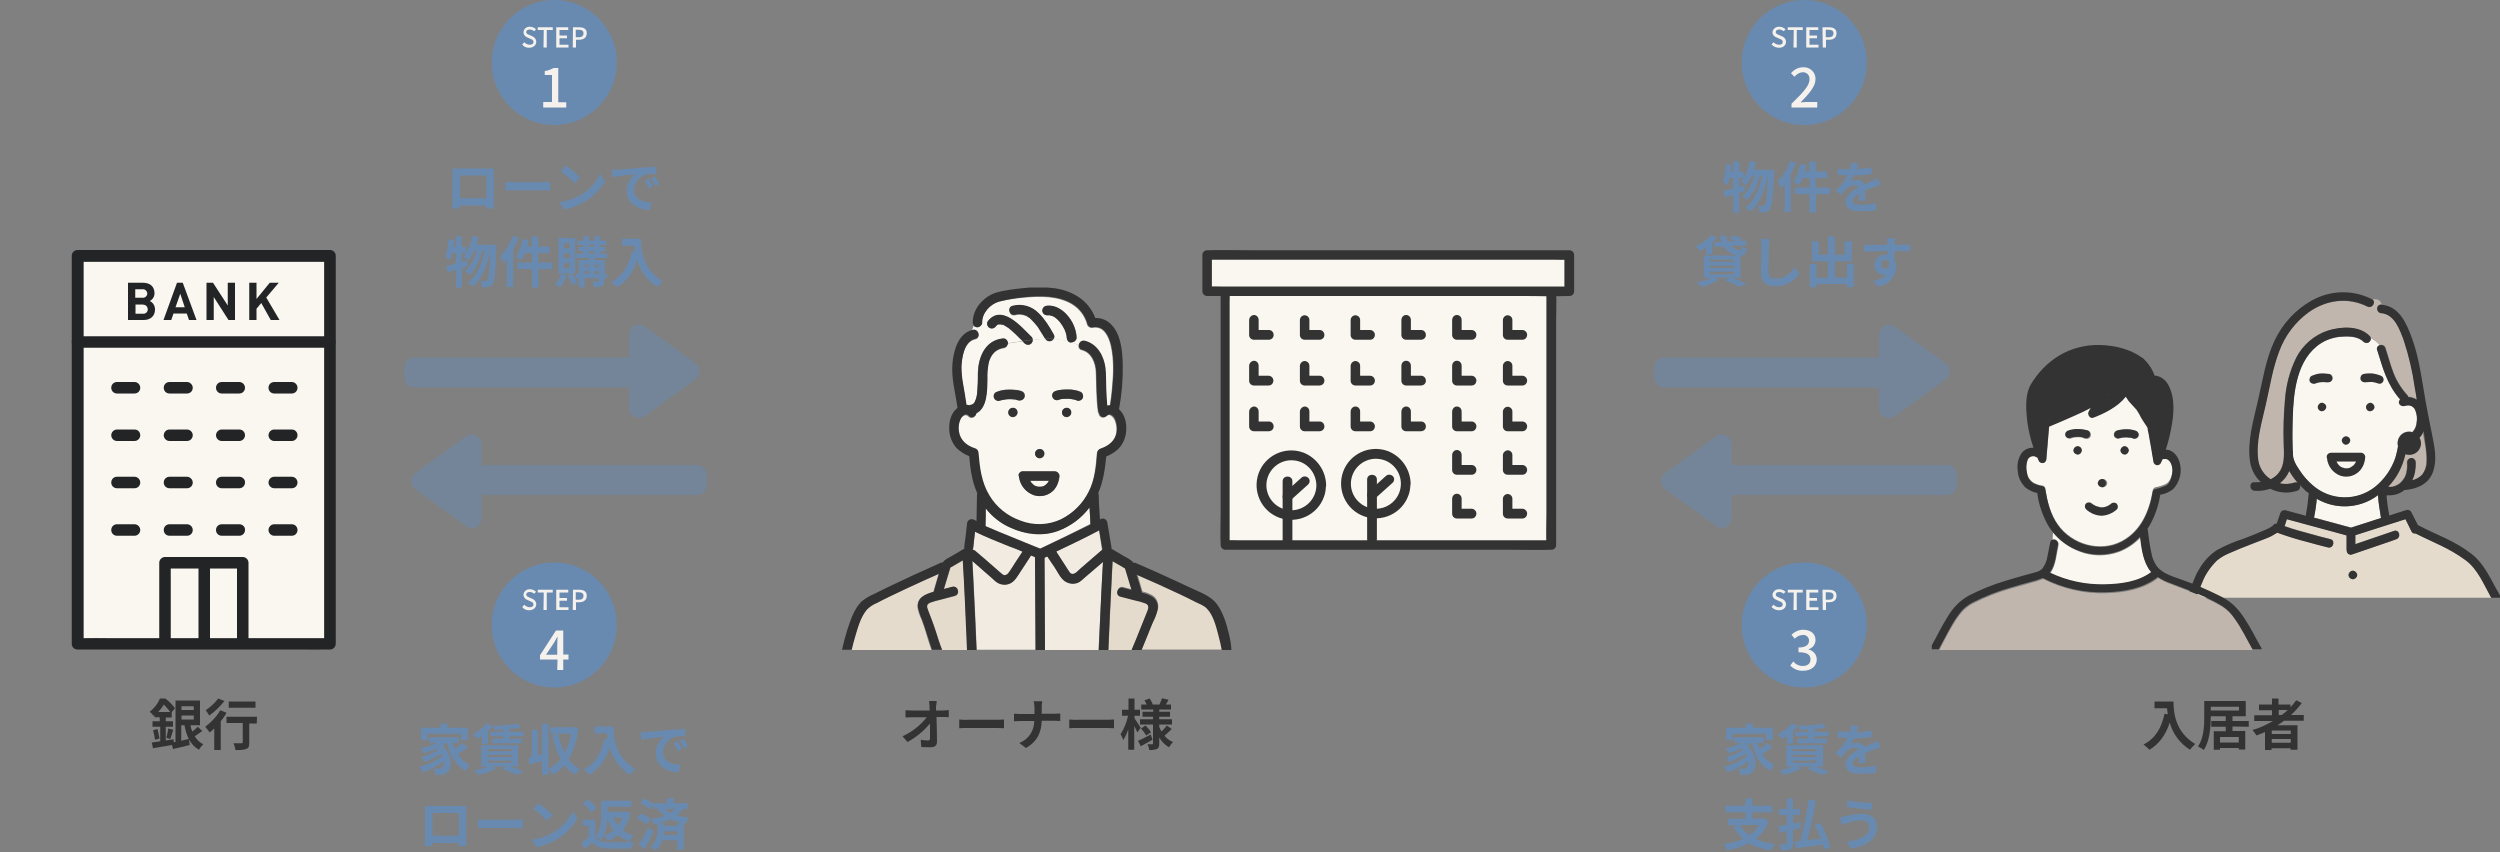 <?xml version="1.0" encoding="utf-8"?>
<!-- Generator: Adobe Illustrator 27.8.1, SVG Export Plug-In . SVG Version: 6.00 Build 0)  -->
<svg version="1.1" id="レイヤー_1" xmlns="http://www.w3.org/2000/svg" xmlns:xlink="http://www.w3.org/1999/xlink" x="0px"
	 y="0px" width="1000px" height="341px" viewBox="0 0 1000 341" style="enable-background:new 0 0 1000 341;" xml:space="preserve">
<rect x="0" y="0" width="1000" height="341" fill="#808080" stroke="none"/>
<style type="text/css">
	.st0{fill:#333333;}
	.st1{opacity:0.5;}
	.st2{fill:#688AB1;}
	.st3{fill:#FAF6F0;}
	.st4{clip-path:url(#SVGID_00000160154819421058733820000003880591172724168372_);}
	.st5{fill:none;}
	.st6{clip-path:url(#SVGID_00000117671766947528765570000008044456865124631199_);}
	.st7{fill:#222426;}
	.st8{clip-path:url(#SVGID_00000116206040601147702190000010620869154330589331_);}
	.st9{fill:#F2EBE2;}
	.st10{fill:#E5DBCD;}
	.st11{fill:#323232;}
	.st12{clip-path:url(#SVGID_00000111161545721575566400000007357137002944542613_);}
	.st13{fill:#C1B6AD;}
	.st14{fill:#FFE164;}
	.st15{fill:#F5F2ED;}
</style>
<path class="st0" d="M72.6,290.1h1.2c0.3,1.9,0.9,3.8,1.7,5.5c-1,0.2-2,0.4-3,0.7V290.1z M77.5,282.5v1.5h-4.9v-1.5H77.5z
	 M72.6,287.8v-1.6h4.9v1.6H72.6z M63.3,284.8c0.8-0.9,1.6-1.9,2.2-3c0.9,0.9,1.8,1.9,2.6,3H63.3z M79.1,290.7
	c-0.7,0.7-1.4,1.4-2.2,1.9c-0.3-0.8-0.6-1.6-0.7-2.5H80v-9.9h-9.8v16.6l-0.7,0.1l-0.1-1.2c-1,0.2-2.1,0.3-3.1,0.5v-5.5h2.9v-2.2
	h-2.9V287h2.4v-2.1l1.3-1.6c-1.1-1.5-2.4-2.8-3.9-3.9h-2.1c-0.9,2.1-2.3,3.9-4.1,5.3c0.6,0.5,1.2,1.1,1.6,1.7l0.3-0.3v0.8h2.1v1.6
	H61v2.2h3.1v5.8c-1.3,0.2-2.4,0.4-3.4,0.5l0.5,2.3c2.1-0.4,4.9-0.8,7.6-1.3l0.4,1.6c1.9-0.4,4.4-1,6.7-1.6l-0.3-2.3
	c0.9,1.8,2.2,3.2,4,4.2c0.4-0.8,1-1.5,1.7-2.2c-1.4-0.7-2.6-1.8-3.4-3.2c1-0.6,2-1.4,3-2.1L79.1,290.7z M61.2,292.1
	c0.4,1.2,0.6,2.5,0.8,3.8l1.8-0.5c-0.2-1.3-0.5-2.5-0.8-3.8L61.2,292.1z M68.1,295.6c0.4-1,0.8-2.4,1.2-3.7l-2-0.5
	c-0.2,1.2-0.4,2.5-0.8,3.7L68.1,295.6z M102.2,280.6H91.5v2.5h10.7L102.2,280.6L102.2,280.6z M87.3,279.4c-1.4,1.8-3.1,3.4-5,4.7
	c0.5,0.7,1,1.4,1.4,2.1c2.3-1.6,4.3-3.6,6.1-5.8L87.3,279.4z M88.1,284.1c-1.5,2.6-3.6,4.8-6,6.6c0.6,0.7,1.2,1.5,1.8,2.3
	c0.6-0.5,1.2-1,1.8-1.6v8.6h2.6v-11.5c0.9-1.1,1.7-2.2,2.3-3.4L88.1,284.1z M102.8,286.7H90.6v2.5h6.5v7.7c0,0.3-0.2,0.4-0.6,0.4
	c-0.4,0-1.8,0-3.1,0c0.4,0.9,0.6,1.8,0.8,2.7c1.4,0.1,2.9,0,4.3-0.4c1-0.4,1.2-1.1,1.2-2.5v-7.7h3L102.8,286.7z"/>
<path class="st0" d="M861.8,280.6v2.7h5c0.1,0.8,0.2,1.5,0.3,2.4l-1.3-0.2c-1.2,5.8-3.8,10-8.4,12.3c0.8,0.6,1.7,1.4,2.4,2.1
	c3.8-2.3,6.5-5.9,8.1-10.9c1.2,4.5,4.1,8.4,8.1,10.9c0.6-0.8,1.3-1.6,2.1-2.3c-8.1-4.8-8.7-12.8-8.7-17L861.8,280.6z M895.5,297H888
	v-2.2h7.5V297z M884.3,282.7h11.3v1.5h-11.3V282.7z M899.5,290.7v-2.3H893v-1.9h5.3v-6.1h-16.6v6.5c0,3.5-0.2,8.4-2.5,11.7
	c0.8,0.4,1.6,0.8,2.3,1.4c2.4-3.6,2.8-9.3,2.8-13.1v-0.4h6v1.9h-5.8v2.3h5.8v1.8h-4.8v7.4h2.5v-0.7h7.5v0.6h2.6v-7.4H893v-1.8
	L899.5,290.7L899.5,290.7z M911.5,284h3.6c-0.8,0.7-1.5,1.4-2.4,2h-1.2V284z M916.3,293.6h-7.6v-1.4h7.6V293.6z M908.7,297.1v-1.5
	h7.6v1.5H908.7z M921.5,288.3V286h-5.1c1.6-1.5,3.1-3.1,4.3-4.8l-2.2-1.1c-0.7,1-1.5,1.9-2.3,2.8v-1.1h-4.8v-2.4h-2.6v2.4h-5.2v2.3
	h5.2v2h-7.1v2.3h7.5c-2.6,1.5-5.3,2.8-8.2,3.6c0.6,0.7,1.1,1.4,1.6,2.2c1.1-0.4,2.3-0.9,3.4-1.4v7.2h2.6v-0.7h7.6v0.6h2.8v-9.8h-8
	c0.9-0.6,1.7-1.1,2.6-1.8H921.5z"/>
<g class="st1">
	<path class="st2" d="M278.7,198h-92c-2.2,0-4-1.8-4-4v-4c0-2.2,1.8-4,4-4h92c2.2,0,4,1.8,4,4v4C282.7,196.2,280.9,198,278.7,198z"
		/>
	<path class="st2" d="M166.1,195.7c-1.8-1.3-2.2-3.8-0.9-5.6c0.2-0.3,0.6-0.6,0.9-0.9l20.2-14.6c1.8-1.3,4.3-0.9,5.6,0.9
		c0.5,0.7,0.8,1.5,0.8,2.4v29.3c0,2.2-1.8,4-4,4c-0.8,0-1.7-0.3-2.4-0.8L166.1,195.7z"/>
</g>
<path class="st0" d="M374.7,280.4h-3.1c0.1,0.6,0.2,1.3,0.2,2.2c0,0.5,0,1,0.1,1.6h-7.3c-0.8,0-1.6-0.1-2.4-0.1v2.9
	c0.8,0,1.7-0.1,2.5-0.1h6c-2.6,3.3-5.9,5.9-9.7,7.6l2,2.3c3.5-1.9,6.5-4.4,9-7.4c0,2.3,0,4.5,0,5.9c0,0.6-0.2,0.9-0.8,0.9
	c-1,0-2-0.1-2.9-0.3l0.2,2.9c1.2,0.1,2.5,0.1,3.8,0.1c1.7,0,2.5-0.8,2.5-2.2c0-3-0.1-6.6-0.2-9.9h2.8c0.6,0,1.4,0,2.1,0.1V284
	c-0.8,0.1-1.5,0.2-2.3,0.2h-2.8c0-0.6,0-1.1,0-1.6C374.6,281.9,374.6,281.1,374.7,280.4z M383.7,287.8v3.5c0.8-0.1,2.3-0.1,3.5-0.1
	H399c0.9,0,2,0.1,2.6,0.1v-3.5c-0.6,0-1.5,0.1-2.6,0.1h-11.8C386.1,288,384.5,287.9,383.7,287.8z M413.8,283.2v2.4H408
	c-0.9,0-1.8-0.1-2.4-0.1v3c0.7,0,1.6-0.1,2.5-0.1h5.6c0,3.9-2.3,7.4-6,8.8l2.7,2c4.8-2.8,6.1-6.5,6.3-10.9h5c0.9,0,2,0.1,2.4,0.1v-3
	c-0.5,0-1.4,0.1-2.4,0.1h-5v-2.4c0-0.9,0-1.7,0.2-2.6h-3.5C413.7,281.4,413.8,282.3,413.8,283.2z M427.7,287.8v3.5
	c0.8-0.1,2.3-0.1,3.5-0.1H443c0.9,0,2,0.1,2.6,0.1v-3.5c-0.6,0-1.5,0.1-2.6,0.1h-11.8C430.1,288,428.5,287.9,427.7,287.8z
	 M456.3,291.1c-0.4-0.6-2-3-2.5-3.8v-1h2.2v-2.4h-2.2v-4.5h-2.4v4.5h-2.6v2.4h2.4c-0.5,2.6-1.5,5.1-3,7.4c0.5,0.7,0.8,1.5,1.1,2.3
	c0.9-1.4,1.5-2.8,2-4.3v8.2h2.4v-9.5c0.5,1,1,1.9,1.2,2.6L456.3,291.1z M460.3,293.8c-1.9,1-3.8,2-5.1,2.5l1.1,2.2
	c1.4-0.8,3.1-1.7,4.7-2.6L460.3,293.8z M456.4,291.4c0.8,0.9,1.5,1.8,2.1,2.8l1.9-1.3c-0.6-1-1.4-1.9-2.2-2.7L456.4,291.4z
	 M466.7,290.2c-0.6,0.9-1.3,1.6-2.1,2.4c-0.4-0.6-0.7-1.3-0.9-1.9v-0.9h5.1v-2.1h-5.1v-1h4.3v-2h-4.3v-0.9h4.7v-2h-2.1
	c0.4-0.5,0.8-1.2,1.1-1.9l-2.6-0.6c-0.2,0.7-0.7,1.7-1,2.5h-2.7c-0.3-0.9-0.8-1.7-1.2-2.4l-2.1,0.7c0.3,0.5,0.6,1.1,0.9,1.7h-2.2v2
	h4.8v0.9H457v2h4.2v1H456v2.1h5.2v7.5c0,0.3-0.1,0.4-0.3,0.4s-1.1,0-1.9,0c0.3,0.7,0.6,1.5,0.7,2.3c1.1,0.1,2.1-0.1,3.1-0.4
	c0.7-0.4,0.9-1,0.9-2.2V295c0.9,1.6,2.3,3,3.9,3.9c0.5-0.8,1-1.5,1.6-2.1c-1.3-0.5-2.5-1.4-3.4-2.5c1-0.9,2-1.8,2.9-2.7L466.7,290.2
	z"/>
<g transform="translate(626.155 2334)">
	<rect x="-135.2" y="-2215.9" class="st3" width="128.7" height="99.7"/>
	<g>
		<g>
			<defs>
				<rect id="SVGID_1_" x="-145.3" y="-2234" width="148.9" height="120"/>
			</defs>
			<clipPath id="SVGID_00000061430407997852334680000008685739589540240293_">
				<use xlink:href="#SVGID_1_"  style="overflow:visible;"/>
			</clipPath>
			<g style="clip-path:url(#SVGID_00000061430407997852334680000008685739589540240293_);">
				<path class="st0" d="M-5.7-2117.9h-125.2c-1.7,0-3.4-0.1-5.1,0c-0.1,0-0.1,0-0.2,0l1.9,1.9v-97.3c0-1.3,0.1-2.7,0-4
					c0-0.1,0-0.1,0-0.2l-1.9,1.9H-11c1.7,0,3.4,0.1,5.1,0c0.1,0,0.2,0,0.2,0l-1.9-1.9v88.9c0,4.1-0.2,8.3,0,12.4c0,0.1,0,0.1,0,0.2
					c0,2.5,3.9,2.5,3.9,0v-88.9c0-4.1,0.2-8.3,0-12.4c0-0.1,0-0.1,0-0.2c0-1.1-0.9-1.9-1.9-1.9h-114.4c-5.3,0-10.6-0.2-15.8,0
					c-0.1,0-0.1,0-0.2,0c-1.1,0-1.9,0.9-1.9,1.9v88.9c0,4.1-0.2,8.3,0,12.4c0,0.1,0,0.1,0,0.2c0,1.1,0.9,1.9,1.9,1.9h114.4
					c5.3,0,10.6,0.2,15.8,0c0.1,0,0.2,0,0.2,0C-3.2-2114.1-3.2-2117.9-5.7-2117.9"/>
				<path class="st3" d="M-97.7-2139.9c0,6.6-5.4,12-12,12s-12-5.4-12-12c0-6.6,5.4-12,12-12l0,0
					C-103.1-2151.9-97.7-2146.5-97.7-2139.9"/>
				<path class="st0" d="M-99.6-2139.9c0,5.5-4.5,10-10,10s-10-4.5-10-10s4.5-10,10-10c0.7,0,1.3,0.1,2,0.2
					C-103-2148.8-99.7-2144.7-99.6-2139.9c0,2.5,3.9,2.5,3.9,0c-0.1-5.8-3.7-11-9.2-13.1c-7.2-2.6-15.2,1.1-17.8,8.3
					c-2.6,7.2,1.1,15.2,8.3,17.8s15.2-1.1,17.8-8.3c0.6-1.5,0.8-3.1,0.8-4.8C-95.7-2142.4-99.6-2142.4-99.6-2139.9"/>
				<path class="st3" d="M-63.9-2140.5c0,6.6-5.4,12-12,12s-12-5.4-12-12c0-6.6,5.4-12,12-12C-69.2-2152.5-63.9-2147.1-63.9-2140.5
					C-63.9-2140.5-63.9-2140.5-63.9-2140.5"/>
				<path class="st0" d="M-65.8-2140.5c0,5.5-4.5,10-10,10s-10-4.5-10-10s4.5-10,10-10c0.7,0,1.3,0.1,2,0.2
					C-69.2-2149.4-65.8-2145.3-65.8-2140.5c0,2.5,3.9,2.5,3.9,0c-0.1-5.8-3.7-11-9.2-13.1c-7.2-2.6-15.2,1.1-17.8,8.3
					s1.1,15.2,8.3,17.8s15.2-1.1,17.8-8.3c0.6-1.5,0.8-3.1,0.8-4.8C-61.9-2143-65.8-2143-65.8-2140.5"/>
				<rect x="-143.4" y="-2232" class="st3" width="145" height="14.5"/>
				<path class="st0" d="M1.6-2219.4h-139.1c-1.9,0-3.8-0.1-5.6,0c-0.1,0-0.2,0-0.2,0l1.9,1.9v-14.5l-1.9,1.9H-4.3
					c1.9,0,3.8,0.1,5.6,0c0.1,0,0.2,0,0.2,0l-1.9-1.9v14.5c0,2.5,3.9,2.5,3.9,0v-14.5c0-1.1-0.9-1.9-1.9-1.9h-127.2
					c-5.8,0-11.7-0.2-17.5,0c-0.1,0-0.2,0-0.2,0c-1.1,0-1.9,0.9-1.9,1.9v14.5c0,1.1,0.9,1.9,1.9,1.9h127.2c5.8,0,11.7,0.2,17.5,0
					c0.1,0,0.2,0,0.2,0C4.1-2215.6,4.1-2219.4,1.6-2219.4"/>
				<line class="st5" x1="-111.2" y1="-2117.6" x2="-111.2" y2="-2141.6"/>
				<path class="st0" d="M-109.2-2117.6v-23.9c0-2.5-3.9-2.5-3.9,0v23.9C-113.1-2115.2-109.2-2115.1-109.2-2117.6"/>
				<line class="st5" x1="-111.2" y1="-2135.4" x2="-104.3" y2="-2141.6"/>
				<path class="st0" d="M-109.8-2134l6-5.4c0.3-0.3,0.6-0.5,0.9-0.8c0.8-0.8,0.8-2,0-2.7c-0.8-0.7-2-0.7-2.7,0l-6,5.4
					c-0.3,0.3-0.6,0.5-0.9,0.8c-0.8,0.8-0.8,2,0,2.7C-111.8-2133.3-110.6-2133.3-109.8-2134"/>
				<line class="st5" x1="-77.3" y1="-2118.3" x2="-77.3" y2="-2142.2"/>
				<path class="st0" d="M-75.4-2118.3v-23.9c0-2.5-3.9-2.5-3.9,0v23.9C-79.3-2115.8-75.4-2115.8-75.4-2118.3"/>
				<line class="st5" x1="-77.3" y1="-2136" x2="-70.5" y2="-2142.2"/>
				<path class="st0" d="M-76-2134.7l6-5.4l0.9-0.8c0.8-0.8,0.8-2,0-2.7c-0.8-0.7-2-0.7-2.7,0l-6,5.4l-0.9,0.8c-0.8,0.8-0.8,2,0,2.7
					C-77.9-2133.9-76.7-2133.9-76-2134.7"/>
				<path class="st3" d="M-124.6-2205.9v5.9h5.9"/>
				<path class="st0" d="M-126.5-2205.9v5.9c0,1.1,0.9,1.9,1.9,1.9h5.9c1.1,0,2-0.8,2-1.9s-0.8-2-1.9-2c0,0-0.1,0-0.1,0h-5.9
					l1.9,1.9v-5.9c0-1.1-0.8-2-1.9-2C-125.6-2207.9-126.5-2207.1-126.5-2205.9C-126.5-2206-126.5-2206-126.5-2205.9"/>
				<path class="st3" d="M-104.3-2205.9v5.9h5.9"/>
				<path class="st0" d="M-106.2-2205.9v5.9c0,1.1,0.9,1.9,1.9,1.9h5.9c1.1,0,2-0.8,2-1.9s-0.8-2-1.9-2c0,0-0.1,0-0.1,0h-5.9
					l1.9,1.9v-5.9c0-1.1-0.9-1.9-2-1.9C-105.4-2207.8-106.2-2207-106.2-2205.9"/>
				<path class="st3" d="M-84-2205.9v5.9h5.9"/>
				<path class="st0" d="M-85.9-2205.9v5.9c0,1.1,0.9,1.9,1.9,1.9h5.9c1.1,0,1.9-0.9,1.9-2c0-1-0.9-1.9-1.9-1.9H-84l1.9,1.9v-5.9
					c0-1.1-0.9-1.9-2-1.9C-85.1-2207.8-85.9-2207-85.9-2205.9"/>
				<path class="st3" d="M-63.7-2205.9v5.9h5.9"/>
				<path class="st0" d="M-65.6-2205.9v5.9c0,1.1,0.9,1.9,1.9,1.9h5.9c1.1,0,2-0.8,2-1.9s-0.8-2-1.9-2c0,0-0.1,0-0.1,0h-5.9l1.9,1.9
					v-5.9c0-1.1-0.8-2-1.9-2S-65.6-2207.1-65.6-2205.9C-65.6-2206-65.6-2206-65.6-2205.9"/>
				<path class="st3" d="M-43.4-2205.9v5.9h5.9"/>
				<path class="st0" d="M-45.3-2205.9v5.9c0,1.1,0.9,1.9,1.9,1.9h5.9c1.1,0,1.9-0.9,1.9-2c0-1-0.9-1.9-1.9-1.9h-5.9l1.9,1.9v-5.9
					c0-1.1-0.8-2-1.9-2S-45.3-2207.1-45.3-2205.9C-45.3-2206-45.3-2206-45.3-2205.9"/>
				<path class="st3" d="M-23.1-2205.9v5.9h5.9"/>
				<path class="st0" d="M-25-2205.9v5.9c0,1.1,0.9,1.9,1.9,1.9h5.9c1.1,0,1.9-0.9,1.9-2c0-1-0.9-1.9-1.9-1.9h-5.9l1.9,1.9v-5.9
					c0-1.1-0.9-1.9-2-1.9C-24.2-2207.8-25-2207-25-2205.9"/>
				<path class="st3" d="M-124.6-2187.6v5.9h5.9"/>
				<path class="st0" d="M-126.5-2187.6v5.9c0,1.1,0.9,1.9,1.9,1.9h5.9c1.1,0,1.9-0.9,1.9-2c0-1-0.9-1.9-1.9-1.9h-5.9l1.9,1.9v-5.9
					c0-1.1-0.8-2-1.9-2C-125.6-2189.6-126.5-2188.8-126.5-2187.6C-126.5-2187.7-126.5-2187.6-126.5-2187.6"/>
				<path class="st3" d="M-104.3-2187.6v5.9h5.9"/>
				<path class="st0" d="M-106.2-2187.6v5.9c0,1.1,0.9,1.9,1.9,1.9h5.9c1.1,0,2-0.8,2-1.9c0-1.1-0.8-2-1.9-2c0,0-0.1,0-0.1,0h-5.9
					l1.9,1.9v-5.9c0-1.1-0.9-1.9-2-1.9C-105.4-2189.5-106.2-2188.6-106.2-2187.6"/>
				<path class="st3" d="M-84-2187.6v5.9h5.9"/>
				<path class="st0" d="M-85.9-2187.6v5.9c0,1.1,0.9,1.9,1.9,1.9h5.9c1.1,0,1.9-0.9,1.9-2c0-1-0.9-1.9-1.9-1.9H-84l1.9,1.9v-5.9
					c0-1.1-0.9-1.9-2-1.9C-85.1-2189.5-85.9-2188.6-85.9-2187.6"/>
				<path class="st3" d="M-63.7-2187.6v5.9h5.9"/>
				<path class="st0" d="M-65.6-2187.6v5.9c0,1.1,0.9,1.9,1.9,1.9h5.9c1.1,0,2-0.8,2-1.9c0-1.1-0.8-2-1.9-2c0,0-0.1,0-0.1,0h-5.9
					l1.9,1.9v-5.9c0-1.1-0.8-2-1.9-2S-65.6-2188.8-65.6-2187.6C-65.6-2187.7-65.6-2187.6-65.6-2187.6"/>
				<path class="st3" d="M-43.4-2187.6v5.9h5.9"/>
				<path class="st0" d="M-45.3-2187.6v5.9c0,1.1,0.9,1.9,1.9,1.9h5.9c1.1,0,1.9-0.9,1.9-2c0-1-0.9-1.9-1.9-1.9h-5.9l1.9,1.9v-5.9
					c0-1.1-0.8-2-1.9-2S-45.3-2188.8-45.3-2187.6C-45.3-2187.7-45.3-2187.6-45.3-2187.6"/>
				<path class="st3" d="M-23.1-2187.6v5.9h5.9"/>
				<path class="st0" d="M-25-2187.6v5.9c0,1.1,0.9,1.9,1.9,1.9h5.9c1.1,0,1.9-0.9,1.9-2c0-1-0.9-1.9-1.9-1.9h-5.9l1.9,1.9v-5.9
					c0-1.1-0.9-1.9-2-1.9C-24.2-2189.5-25-2188.6-25-2187.6"/>
				<path class="st3" d="M-124.6-2169.3v5.9h5.9"/>
				<path class="st0" d="M-126.5-2169.3v5.9c0,1.1,0.9,1.9,1.9,1.9h5.9c1.1,0,2-0.8,2-1.9c0-1.1-0.8-2-1.9-2c0,0-0.1,0-0.1,0h-5.9
					l1.9,1.9v-5.9c0-1.1-0.8-2-1.9-2C-125.6-2171.3-126.5-2170.4-126.5-2169.3C-126.5-2169.4-126.5-2169.3-126.5-2169.3"/>
				<path class="st3" d="M-104.3-2169.3v5.9h5.9"/>
				<path class="st0" d="M-106.2-2169.3v5.9c0,1.1,0.9,1.9,1.9,1.9h5.9c1.1,0,2-0.8,2-1.9c0-1.1-0.8-2-1.9-2c0,0-0.1,0-0.1,0h-5.9
					l1.9,1.9v-5.9c0-1.1-0.8-2-1.9-2C-105.3-2171.3-106.2-2170.4-106.2-2169.3C-106.2-2169.4-106.2-2169.3-106.2-2169.3"/>
				<path class="st3" d="M-84-2169.3v5.9h5.9"/>
				<path class="st0" d="M-85.9-2169.3v5.9c0,1.1,0.9,1.9,1.9,1.9h5.9c1.1,0,1.9-0.9,1.9-2c0-1-0.9-1.9-1.9-1.9H-84l1.9,1.9v-5.9
					c0-1.1-0.8-2-1.9-2S-85.9-2170.4-85.9-2169.3C-85.9-2169.4-85.9-2169.3-85.9-2169.3"/>
				<path class="st3" d="M-63.7-2169.3v5.9h5.9"/>
				<path class="st0" d="M-65.6-2169.3v5.9c0,1.1,0.9,1.9,1.9,1.9h5.9c1.1,0,2-0.8,2-1.9c0-1.1-0.8-2-1.9-2c0,0-0.1,0-0.1,0h-5.9
					l1.9,1.9v-5.9c0-1.1-0.8-2-1.9-2S-65.6-2170.4-65.6-2169.3C-65.6-2169.4-65.6-2169.3-65.6-2169.3"/>
				<path class="st3" d="M-43.4-2169.3v5.9h5.9"/>
				<path class="st0" d="M-45.3-2169.3v5.9c0,1.1,0.9,1.9,1.9,1.9h5.9c1.1,0,1.9-0.9,1.9-2c0-1-0.9-1.9-1.9-1.9h-5.9l1.9,1.9v-5.9
					c0-1.1-0.8-2-1.9-2S-45.3-2170.4-45.3-2169.3C-45.3-2169.4-45.3-2169.3-45.3-2169.3"/>
				<path class="st3" d="M-23.1-2169.3v5.9h5.9"/>
				<path class="st0" d="M-25-2169.3v5.9c0,1.1,0.9,1.9,1.9,1.9h5.9c1.1,0,1.9-0.9,1.9-2c0-1-0.9-1.9-1.9-1.9h-5.9l1.9,1.9v-5.9
					c0-1.1-0.9-1.9-2-1.9C-24.2-2171.2-25-2170.3-25-2169.3"/>
				<path class="st3" d="M-43.4-2151.9v5.9h5.9"/>
				<path class="st0" d="M-45.3-2151.9v5.9c0,1.1,0.9,1.9,1.9,1.9h5.9c1.1,0,1.9-0.9,1.9-2c0-1-0.9-1.9-1.9-1.9h-5.9l1.9,1.9v-5.9
					c0-1.1-0.8-2-1.9-2S-45.3-2153-45.3-2151.9C-45.3-2151.9-45.3-2151.9-45.3-2151.9"/>
				<path class="st3" d="M-23.1-2151.9v5.9h5.9"/>
				<path class="st0" d="M-25-2151.9v5.9c0,1.1,0.9,1.9,1.9,1.9h5.9c1.1,0,1.9-0.9,1.9-2c0-1-0.9-1.9-1.9-1.9h-5.9l1.9,1.9v-5.9
					c0-1.1-0.9-1.9-2-1.9C-24.2-2153.7-25-2152.9-25-2151.9"/>
				<path class="st3" d="M-43.4-2134.4v5.9h5.9"/>
				<path class="st0" d="M-45.3-2134.4v5.9c0,1.1,0.9,1.9,1.9,1.9h5.9c1.1,0,1.9-0.9,1.9-2c0-1-0.9-1.9-1.9-1.9h-5.9l1.9,1.9v-5.9
					c0-1.1-0.8-2-1.9-2S-45.3-2135.6-45.3-2134.4C-45.3-2134.5-45.3-2134.4-45.3-2134.4"/>
				<path class="st3" d="M-23.1-2134.4v5.9h5.9"/>
				<path class="st0" d="M-25-2134.4v5.9c0,1.1,0.9,1.9,1.9,1.9h5.9c1.1,0,1.9-0.9,1.9-2c0-1-0.9-1.9-1.9-1.9h-5.9l1.9,1.9v-5.9
					c0-1.1-0.9-1.9-2-1.9C-24.2-2136.3-25-2135.5-25-2134.4"/>
			</g>
		</g>
	</g>
</g>
<g transform="translate(174 2334)">
	<g>
		<g>
			<defs>
				<rect id="SVGID_00000141424360549582440640000007545673078118869122_" x="-145.3" y="-2234" width="105.6" height="160"/>
			</defs>
			<clipPath id="SVGID_00000153663339720113173940000016778306508730531483_">
				<use xlink:href="#SVGID_00000141424360549582440640000007545673078118869122_"  style="overflow:visible;"/>
			</clipPath>
			<g style="clip-path:url(#SVGID_00000153663339720113173940000016778306508730531483_);">
				<path class="st3" d="M-130.5-2078.7c-3.4,0-6.8-0.1-10.1,0v-146.6c0-1.3,0-2.6,0-4h94.5c0.6,0,1.2,0,1.8,0v146.6
					c0,1.3,0,2.6,0,4L-130.5-2078.7z"/>
				<path class="st7" d="M-39.7-2231.4v-0.3c0-1.3-1.1-2.3-2.3-2.3h-88.5c-4.1,0-8.2-0.1-12.3,0h-0.2c-1.3,0-2.3,1.1-2.3,2.3v148.9
					c0,2,0,4,0,6v0.3c0,1.3,1,2.3,2.3,2.3h88.5c4.1,0,8.2,0.1,12.3,0h0.2c1.3,0,2.3-1.1,2.3-2.3v-148.9
					C-39.7-2227.3-39.7-2229.4-39.7-2231.4 M-130.5-2078.7c-3.4,0-6.8-0.1-10.1,0v-146.6c0-1.3,0-2.6,0-4h94.5c0.6,0,1.2,0,1.8,0
					v146.6c0,1.3,0,2.6,0,4L-130.5-2078.7z"/>
				<path class="st7" d="M-120.2-2181.2h-7c-1.3,0-2.3,1-2.3,2.3s1,2.3,2.3,2.3h7c1.3,0,2.3-1,2.3-2.3
					C-117.9-2180.1-118.9-2181.2-120.2-2181.2"/>
				<path class="st7" d="M-99.2-2181.2h-7c-1.3,0-2.3,1-2.3,2.3s1,2.3,2.3,2.3h7c1.3,0,2.3-1,2.3-2.3
					C-96.9-2180.1-98-2181.2-99.2-2181.2"/>
				<path class="st7" d="M-78.3-2181.2h-7c-1.3,0-2.3,1-2.3,2.3s1,2.3,2.3,2.3h7c1.3,0,2.3-1,2.3-2.3
					C-76-2180.1-77-2181.2-78.3-2181.2"/>
				<path class="st7" d="M-57.3-2181.2h-7c-1.3,0-2.3,1-2.3,2.3s1,2.3,2.3,2.3h7c1.3,0,2.3-1,2.3-2.3
					C-55-2180.1-56-2181.2-57.3-2181.2"/>
				<path class="st7" d="M-120.2-2162.2h-7c-1.3,0-2.3,1.1-2.3,2.3s1,2.3,2.3,2.3h7c1.3,0,2.3-1.1,2.3-2.3
					C-117.9-2161.2-118.9-2162.2-120.2-2162.2"/>
				<path class="st7" d="M-99.2-2162.2h-7c-1.3,0-2.3,1.1-2.3,2.3s1,2.3,2.3,2.3h7c1.3,0,2.3-1.1,2.3-2.3
					C-96.9-2161.2-98-2162.2-99.2-2162.2"/>
				<path class="st7" d="M-78.3-2162.2h-7c-1.3,0-2.3,1.1-2.3,2.3s1,2.3,2.3,2.3h7c1.3,0,2.3-1.1,2.3-2.3
					C-76-2161.2-77-2162.2-78.3-2162.2"/>
				<path class="st7" d="M-57.3-2162.2h-7c-1.3,0-2.3,1.1-2.3,2.3s1,2.3,2.3,2.3h7c1.3,0,2.3-1.1,2.3-2.3
					C-55-2161.2-56-2162.2-57.3-2162.2"/>
				<path class="st7" d="M-120.2-2143.3h-7c-1.3,0-2.3,1-2.3,2.3c0,1.3,1,2.3,2.3,2.3h7c1.3,0,2.3-1,2.3-2.3
					C-117.9-2142.2-118.9-2143.3-120.2-2143.3L-120.2-2143.3"/>
				<path class="st7" d="M-99.2-2143.3h-7c-1.3,0-2.3,1-2.3,2.3c0,1.3,1,2.3,2.3,2.3h7c1.3,0,2.3-1,2.3-2.3
					C-96.9-2142.2-98-2143.3-99.2-2143.3L-99.2-2143.3z"/>
				<path class="st7" d="M-78.3-2143.3h-7c-1.3,0-2.3,1-2.3,2.3c0,1.3,1,2.3,2.3,2.3h7c1.3,0,2.3-1,2.3-2.3
					C-75.9-2142.2-77-2143.3-78.3-2143.3L-78.3-2143.3z"/>
				<path class="st7" d="M-57.3-2143.3h-7c-1.3,0-2.3,1.1-2.3,2.3s1,2.3,2.3,2.3h7c1.3,0,2.3-1,2.3-2.3
					C-55-2142.2-56-2143.3-57.3-2143.3L-57.3-2143.3L-57.3-2143.3z"/>
				<path class="st7" d="M-120.2-2124.3h-7c-1.3,0-2.3,1-2.3,2.3s1,2.3,2.3,2.3h7c1.3,0,2.3-1.1,2.3-2.3S-118.9-2124.3-120.2-2124.3
					"/>
				<path class="st7" d="M-99.2-2124.3h-7c-1.3,0-2.3,1-2.3,2.3c0,1.3,1,2.3,2.3,2.3l0,0h7c1.3,0,2.3-1,2.3-2.3
					C-96.9-2123.3-98-2124.3-99.2-2124.3L-99.2-2124.3L-99.2-2124.3z"/>
				<path class="st7" d="M-78.3-2124.3h-7c-1.3,0-2.3,1-2.3,2.3c0,1.3,1,2.3,2.3,2.3l0,0h7c1.3,0,2.3-1,2.3-2.3
					C-75.9-2123.3-77-2124.3-78.3-2124.3L-78.3-2124.3z"/>
				<path class="st7" d="M-57.3-2124.3h-7c-1.3,0-2.3,1.1-2.3,2.3s1,2.3,2.3,2.3h7c1.3,0,2.3-1,2.3-2.3
					C-55-2123.3-56-2124.3-57.3-2124.3L-57.3-2124.3L-57.3-2124.3z"/>
				<path class="st7" d="M-105.7-2078.6v-26.5c0-1.2,0-2.4,0-3.7v-0.1l-2.3,2.3h27.2c1.2,0,2.5,0,3.8,0h0.1l-2.3-2.3v27.2
					c0,1.2,0,2.5,0,3.8v0.1c0,1.3,1.1,2.3,2.3,2.3s2.3-1,2.3-2.3v-27.2c0-1.3,0-2.5,0-3.8v-0.1c0-1.3-1.1-2.3-2.3-2.3h-27.2
					c-1.3,0-2.5,0-3.8,0h-0.1c-1.3,0-2.3,1.1-2.3,2.3v26.5c0,1.2,0,2.4,0,3.7v0.1c0,1.3,1,2.3,2.3,2.3
					C-106.8-2076.2-105.7-2077.3-105.7-2078.6L-105.7-2078.6"/>
				<path class="st7" d="M-94.6-2108.7v27.2c0,1.2,0,2.5,0,3.8v0.1c0,1.3,1,2.3,2.3,2.3s2.3-1,2.3-2.3v-27.2c0-1.3,0-2.5,0-3.8v-0.1
					c0-1.3-1-2.3-2.3-2.3S-94.6-2110-94.6-2108.7"/>
				<path class="st7" d="M-143-2194.9h96.8c1.3,0,2.6,0,3.9,0h0.2c1.3,0,2.3-1,2.3-2.3s-1-2.3-2.3-2.3h-96.8c-1.3,0-2.6,0-3.9,0
					h-0.2c-1.3,0-2.3,1-2.3,2.3C-145.3-2195.9-144.3-2194.9-143-2194.9"/>
				<path class="st7" d="M-116.5-2206h-6.3v-14.9h6c2.9,0,4.6,1.6,4.6,4.2c0,1.3-0.7,2.5-1.9,3.1c1.3,0.6,2.1,1.9,2.1,3.4
					C-112-2207.5-113.9-2206-116.5-2206 M-117-2218.3h-2.9v3.4h2.9c0.9,0.1,1.8-0.6,1.9-1.5s-0.6-1.8-1.5-1.9
					C-116.8-2218.3-116.9-2218.3-117-2218.3 M-116.8-2212.2h-3v3.7h3c1,0.1,1.9-0.7,1.9-1.7s-0.7-1.9-1.7-1.9
					C-116.7-2212.2-116.8-2212.2-116.8-2212.2"/>
				<path class="st7" d="M-98.4-2206l-0.9-2.6h-5.3l-0.9,2.6h-3.1l5.4-14.9h2.3l5.5,14.9H-98.4z M-101.9-2216.5l-1.9,5.4h3.7
					L-101.9-2216.5z"/>
				<path class="st7" d="M-82.6-2206l-5.9-9.2v9.2h-2.9v-14.9h2.6l5.9,9.1v-9.1h2.9v14.9H-82.6z"/>
				<path class="st7" d="M-65.7-2206l-3.8-6.8l-1.9,2.3v4.5h-2.9v-14.9h2.9v6.5l5.3-6.5h3.6l-5,5.9l5.3,9H-65.7z"/>
			</g>
		</g>
	</g>
</g>
<g transform="translate(-86 763)">
	<g transform="translate(568 1586)">
		<g>
			<g>
				<defs>
					<rect id="SVGID_00000040565276900381829280000002872369956692318109_" x="-145.3" y="-2234" width="156.2" height="145"/>
				</defs>
				<clipPath id="SVGID_00000034782554049326257440000001036608208489977504_">
					<use xlink:href="#SVGID_00000040565276900381829280000002872369956692318109_"  style="overflow:visible;"/>
				</clipPath>
				<g style="clip-path:url(#SVGID_00000034782554049326257440000001036608208489977504_);">
					<path class="st3" d="M-69.9-2156.7c0.1,0.2,0.2,0.4,0.3,0.6l0.1,0.1c0.1,0.1,0.2,0.2,0.3,0.3c0.1,0.1,0.2,0.2,0.4,0.4
						c0,0,0.2,0.1,0.2,0.2l0.1,0.1c0.1,0.1,0.2,0.1,0.3,0.2c0.1,0.1,0.3,0.1,0.4,0.2l0,0c0.2,0.1,0.5,0.2,0.7,0.2
						c0.1,0,0.2,0.1,0.4,0.1l0.1,0c0.2,0,0.5,0,0.7,0h0.2l0,0c0.1,0,0.1,0,0.2,0c0.3-0.1,0.5-0.1,0.8-0.2c0.1,0,0.1-0.1,0.2-0.1
						l0.1,0c0.1,0,0.1-0.1,0.1-0.1c0.2-0.1,0.4-0.2,0.6-0.4l0,0l0,0c0.1-0.1,0.2-0.2,0.3-0.3c0.1-0.1,0.2-0.2,0.3-0.3
						c0,0,0-0.1,0.1-0.1c0.1-0.2,0.3-0.4,0.4-0.7c0-0.1,0.1-0.1,0.1-0.2L-69.9-2156.7z"/>
					<path class="st9" d="M-42.4-2136.8c-5.7,3-11.4,5.8-17.2,8.5l3.1,4.8l1.8,2.8c0.2,0.2,0.3,0.5,0.5,0.7l0,0.1
						c0.2,0.1,0.3,0.3,0.5,0.4c1.4,0.7,2.8-1.1,3.7-1.9l8.8-7.6L-42.4-2136.8"/>
					<path class="st3" d="M-65.4-2154.3c-0.1,0-0.1,0-0.2,0C-65.6-2154.3-65.5-2154.3-65.4-2154.3"/>
					<path class="st9" d="M-92-2136.4l-0.7,6.3c0,0.3-0.1,0.6-0.3,0.9c0.3,0.1,0.7,0.2,1,0.4l4.1,3.5l5.5,4.8
						c0.4,0.4,0.9,0.8,1.3,1.1c0.2,0.2,0.5,0.3,0.8,0.4c0.3,0,0.6,0,0.9-0.2c0.1-0.1,0.7-0.6,0.5-0.3c1.1-1.4,2-3,3-4.5l2.9-4.4
						c0,0,0,0,0-0.1c-1.9-0.8-3.9-1.6-5.8-2.4C-83.2-2132.6-87.7-2134.3-92-2136.4"/>
					<path class="st3" d="M-46.2-2146.1c-3.2,4.3-7.6,7.6-12.6,9.4c-6.2,2.3-13,1.4-19-1.3c-3.9-1.7-7.3-4.4-9.9-7.7
						c0,2.3-0.1,4.6-0.1,6.8c0,0.1,0,0.2,0,0.3c3.4,1.5,6.9,2.9,10.3,4.3c3.8,1.6,7.6,3.1,11.3,4.6c0.1,0,0.2,0.1,0.3,0.1
						c6.7-3.2,13.4-6.4,20-9.8C-45.9-2141.6-46.1-2143.8-46.2-2146.1"/>
					<path class="st9" d="M-40.8-2124.4l-2.1,1.8l-5.6,4.8c-0.5,0.5-1.1,0.9-1.7,1.4c-1.9,1.1-4.2,1-5.9-0.3
						c-1.7-1.2-2.8-3.6-3.9-5.3l-3.1-4.6l-1,0.5c0,0-0.1,0-0.1,0v0c0,12.4,0.2,24.8,0.2,37.1h21.4c0-0.7,0.1-1.4,0.1-2.1
						C-41.9-2102.2-41.4-2113.3-40.8-2124.4"/>
					<path class="st9" d="M-67.9-2126.3c-0.6-0.2-1.1-0.4-1.7-0.7c-0.1,0.2-0.1,0.4-0.2,0.5l-3.8,5.8c-1.3,1.9-2.4,4.3-4.7,5.1
						c-1.9,0.7-4,0.2-5.5-1.1c-0.4-0.4-0.8-0.7-1.2-1.1l-8-6.9c0.1,1.9,0.2,3.7,0.3,5.6c0.5,10,1,20,1.4,30h23.6
						c0-12.4-0.2-24.8-0.2-37.1C-67.9-2126.2-67.9-2126.2-67.9-2126.3"/>
					<path class="st10" d="M-96.8-2124.8l-5,2.9l-2.6,8.6c1.1-0.3,2.2-0.6,3.4-0.9c2.3-0.6,3.3,3,1,3.6c-1.9,0.5-3.8,1-5.6,1.5
						c-1.4,0.3-2.9,0.7-4.2,1.2c-1.6,0.6-1.5,1.7-0.9,3.1c1.1,2.8,2.1,5.6,3.1,8.5c0.8,2.4,1.5,4.9,2.5,7.3h10.2
						c0-0.7-0.1-1.4-0.1-2.1C-95.7-2102.3-96.1-2113.6-96.8-2124.8"/>
					<path class="st3" d="M-36.4-2181.4c-0.7-1.1-2.1-2.3-3.1-1.1c-0.7,0.7-1.8,0.8-2.5,0.1c-0.3-0.3-0.5-0.6-0.5-1
						c-0.2-0.3-0.4-0.7-0.4-1.1c-0.7-5.1-0.6-10.3-0.8-15.4c-0.1-3.7-1.7-8-5.6-9c-0.9-0.2-1.5-1.1-1.3-2c-0.9-0.5-1.8-0.9-2.8-1.2
						c-0.2,0-0.5-0.1-0.7-0.2c-2.1-0.7-4.3-1.1-6.4-1.1c-0.5,0.9-1.7,1.2-2.6,0.7c-0.3-0.2-0.5-0.4-0.7-0.7l-0.1-0.1
						c-1.7,0.1-3.3,0.2-5,0.4c0.1,1.1-0.8,1.9-1.8,2c-0.5,0-1-0.2-1.4-0.5c-0.3-0.3-0.6-0.6-0.9-0.9c-2,0.3-4,0.6-6,0.9
						c0.1,0.9-0.5,1.7-1.4,1.9c-3.4,0.5-5.2,2.5-6.2,5.7c-0.5,2.3-0.8,4.7-0.6,7.1c-0.1,4.2,0,11.3-4.4,13.4c-0.2,1.4-2,2.4-3.1,1.1
						c-1.1-1.2-2.6,0-3.2,1.2c-0.8,1.6-1,3.4-0.7,5.2c0.5,3.4,3.2,5.5,6.4,6.6c0.8,0.2,1.4,1,1.4,1.8c0.5,5.9,1.2,11.9,4.4,17.1
						c2.8,4.6,7.2,8.2,12.3,10c5.3,2.1,11.1,1.9,16.3-0.5c4.9-2.4,8.8-6.4,11.2-11.2c2.4-4.7,2.9-10.1,3.3-15.3
						c0-0.8,0.6-1.6,1.4-1.8c3.2-1,5.8-3.1,6.4-6.6C-35.3-2177.8-35.5-2179.7-36.4-2181.4 M-66.1-2169.4c1,0,1.9,0.8,1.9,1.8
						c0,1-0.8,1.9-1.8,1.9c-1,0-1.9-0.8-1.9-1.8c0,0,0-0.1,0-0.1C-67.8-2168.6-67-2169.4-66.1-2169.4 M-76.8-2182.1
						c-1,0-1.9-0.8-1.9-1.8c0-1,0.8-1.9,1.8-1.9c1,0,1.9,0.8,1.9,1.8c0,0,0,0.1,0,0.1C-75.1-2183-75.8-2182.2-76.8-2182.1
						 M-75.5-2189.2c-0.2,0-0.3-0.1-0.4-0.1c-0.5,0-0.2,0,0,0l0,0h0.1c-0.1,0-0.2,0-0.3,0c-0.8-0.1-1.6-0.1-2.4-0.1
						c-0.4,0-0.8,0-1.2,0.1c-0.2,0-0.3,0-0.5,0.1l-0.2,0c-0.3,0.1-0.6,0.1-0.9,0.2c-0.1,0-0.3,0.1-0.4,0.1c-0.1,0.1-0.2,0.1-0.1,0
						c-0.9,0.4-2,0.1-2.5-0.9c-0.4-0.9-0.1-2,0.8-2.4c1.6-0.7,3.3-1,5-1c0.8,0,1.7,0,2.6,0.1c0.9,0.1,1.7,0.2,2.5,0.5
						c1,0.3,1.6,1.3,1.3,2.3c-0.3,1-1.3,1.6-2.3,1.3C-74.8-2189-75.1-2189.1-75.5-2189.2 M-60.3-2153.1c-2,2.2-5.1,3.1-8,2.2
						c-3.2-1.1-5.5-3.9-6-7.2c0,0,0-0.1,0-0.1c0-0.1-0.1-0.3-0.1-0.4c0-0.5,0.2-1.1,0.6-1.4c0.1-0.1,0.1-0.1,0.2-0.1
						c0.2-0.1,0.3-0.2,0.5-0.3c0,0,0.1,0,0.1,0s0.1,0,0.1,0c0.1,0,0.1,0,0.2,0c0,0,0.1,0,0.1,0c0,0,0.1,0,0.1,0h12.5
						c1,0,1.9,0.9,1.9,1.9C-58.3-2156.6-59.1-2154.6-60.3-2153.1 M-55.3-2182.1c-1,0-1.9-0.8-1.9-1.8c0-1,0.8-1.9,1.8-1.9
						s1.9,0.8,1.9,1.8c0,0,0,0.1,0,0.1C-53.5-2183-54.3-2182.2-55.3-2182.1 M-49-2189.6c-0.5,0.8-1.6,1.1-2.4,0.7c0,0,0.1,0,0.1,0
						c-0.1,0-0.1-0.1-0.2-0.1c-0.1,0-0.2-0.1-0.4-0.1c-0.3-0.1-0.6-0.1-0.9-0.2l-0.2,0c-0.2,0-0.3,0-0.5-0.1c-0.4,0-0.8-0.1-1.2-0.1
						c-0.8,0-1.6,0-2.4,0.1l-0.1,0h0c-0.2,0-0.3,0.1-0.5,0.1c-0.3,0.1-0.6,0.2-0.9,0.3c-1,0.3-2-0.3-2.3-1.3c-0.2-1,0.3-2,1.3-2.3
						c0.8-0.3,1.7-0.5,2.5-0.5c0.8-0.1,1.7-0.1,2.6-0.1c1.7,0,3.4,0.3,5,1C-48.8-2191.6-48.5-2190.5-49-2189.6"/>
					<path class="st3" d="M-75.1-2214.6c-0.6-0.6-1.1-1.1-1.7-1.6c-0.3-0.3-0.6-0.5-0.9-0.8c-0.2-0.1-0.4-0.3-0.5-0.4l-0.1-0.1
						l-0.1-0.1c-0.6-0.5-1.3-0.9-1.9-1.2c-0.1-0.1-0.3-0.1-0.4-0.2c0,0,0,0-0.1,0s-0.1,0-0.1,0c-0.3-0.1-0.6-0.2-0.9-0.2h0
						c-0.1,0-0.1,0-0.1,0c-0.1,0-0.3,0-0.4,0h-0.1l-0.1,0c-0.1,0-0.2,0.1-0.4,0.1h0l0,0c-0.1,0.1-0.2,0.1-0.3,0.2
						c-0.1,0.1-0.2,0.1-0.2,0.2c-0.1,0.1-0.5,0.5-0.2,0.2c-0.5,0.9-1.7,1.2-2.6,0.7c-0.9-0.5-1.2-1.7-0.7-2.6
						c5.5-7.2,13.4,2.2,17.4,6.2c0.3,0.3,0.5,0.7,0.6,1.2c1.7-0.2,3.4-0.4,5-0.4c-0.7-1.3-1.5-2.5-2.3-3.7c-0.2-0.4-0.5-0.7-0.7-1.1
						c-0.1-0.1-0.2-0.3-0.3-0.4l-0.2-0.2c-0.5-0.6-1-1.2-1.5-1.7c-0.3-0.3-0.6-0.5-0.8-0.8c0,0-0.3-0.2-0.3-0.3
						c-0.1-0.1-0.2-0.2-0.3-0.2c-0.3-0.2-0.6-0.4-0.9-0.6c-0.1-0.1-0.3-0.1-0.4-0.2c0,0-0.2-0.1-0.3-0.1c-1.3-0.5-2.7-0.6-4-0.2
						c-2.4,0.6-3.3-3-1-3.6c3.8-0.9,7.7,0.2,10.4,2.9c2.5,2.4,4.3,5.4,6,8.4c0.4,0.6,0.4,1.3,0,1.9c2.2,0.1,4.4,0.5,6.4,1.1
						c-0.6-0.4-1-1-1-1.7c0-0.2,0-0.4-0.1-0.6v-0.1c0,0,0,0,0-0.1c-0.1-0.3-0.1-0.6-0.2-0.9s-0.2-0.6-0.3-0.9
						c-0.1-0.2-0.1-0.4-0.2-0.5l-0.1-0.1c0,0,0,0,0,0c-0.3-0.6-0.6-1.2-1-1.8c-0.2-0.2-0.3-0.5-0.5-0.7c-0.1-0.1-0.2-0.2-0.2-0.3
						c-0.1-0.1-0.2-0.2-0.3-0.4c-0.4-0.5-0.9-0.9-1.3-1.3c-0.1,0-0.1-0.1-0.1-0.1c-0.1-0.1-0.3-0.2-0.4-0.3
						c-0.3-0.2-0.5-0.3-0.8-0.4c-0.1,0-0.2-0.1-0.2-0.1c-0.1,0-0.1-0.1-0.2-0.1c-0.2-0.1-0.5-0.2-0.8-0.2c-0.1,0-0.2,0-0.3-0.1
						l0.2,0c-0.1-0.1-0.4,0-0.4,0c-0.3,0-0.6,0-0.8,0c-1,0-1.9-0.8-1.9-1.9c0-1,0.9-1.9,1.9-1.9c3-0.3,6,1.5,7.9,3.6
						c2.3,2.5,3.7,5.7,3.9,9.1c0,1-0.8,1.9-1.9,1.9c-0.1,0-0.2,0-0.2,0c0.9,0.4,1.9,0.8,2.8,1.2c0.1-1,0.9-1.8,2-1.7
						c0.1,0,0.2,0,0.4,0.1c5,1.3,7.6,6.1,8.2,10.9c0.3,2.7,0.2,5.5,0.3,8.2c0.1,2.3,0.2,4.5,0.4,6.8c0.4-0.1,0.8-0.1,1.2-0.1
						c0.4-2.4,0.7-4.8,0.9-7.3c0.5-5.5,0.7-11.2-0.5-16.6c-0.9-3.8-2.8-8-7.2-7.3c-1,0.2-2-0.3-2.3-1.3c-0.9-3.4-3.1-6.3-6.1-8.1
						c-5.7-3.4-13.1-3.2-19.4-2.6c-3.3,0.3-6.6,0.8-9.8,1.6c-3.6,1-6.8,4.6-6.8,8.4c0,1-0.9,1.9-1.9,1.8c-0.5,0-1-0.2-1.3-0.6
						c-0.3,0.6-0.5,1.3-0.8,2c0.1,0,0.2-0.1,0.3-0.1c2.4-0.5,3.4,3.1,1,3.6c-4.4,1-5.3,7.3-5.5,11c-0.1,2.3,0.2,4.6,0.6,6.8
						c0.5,2.9,1,5.8,1.4,8.6c0.4,0,0.8,0.1,1.2,0.2c0.2-0.1,0.3-0.1,0.5-0.2c0.8-0.1,1.5-0.7,1.7-1.4c0.5-1.1,0.8-2.3,0.9-3.5
						c0.3-2.7,0.4-5.4,0.3-8.1c0.2-6.1,2.7-12.7,9.6-13.6c1-0.2,2,0.3,2.3,1.3c0,0.1,0.1,0.2,0.1,0.4c2-0.2,4-0.6,6-0.9
						C-73.7-2213.2-74.4-2213.9-75.1-2214.6"/>
					<path class="st10" d="M-108.7-2112.2c0.7-2.4,1.4-4.8,2.1-7.2c-1.8,0.8-3.6,1.6-5.4,2.4c-4.4,2-8.9,4.1-13.3,6.2
						c-2.1,1-4.2,2-6.2,3.1c-1.5,0.6-2.8,1.5-3.9,2.6c-2.5,3.1-3.7,7.4-4.8,11.1c-0.5,1.6-0.9,3.3-1.3,5h32.1
						c-0.9-2.3-1.6-4.7-2.3-7.1c-0.5-1.7-1.1-3.4-1.7-5c-0.7-1.5-1.3-3.1-1.6-4.7C-115.5-2109.9-112-2111.3-108.7-2112.2"/>
					<path class="st10" d="M-23.7-2107.9c-1.4-0.5-2.8-0.9-4.2-1.2c-1.9-0.5-3.8-1-5.8-1.5c-2.3-0.6-1.3-4.2,1-3.6
						c1.1,0.3,2.2,0.6,3.4,0.9l-2.6-8.6l-5-2.9c-0.1,1.9-0.2,3.9-0.3,5.8c-0.5,10-1,20-1.4,30h9.3c2.2-5.1,4.2-10.3,6.3-15.5
						C-22.5-2105.9-22.1-2107.1-23.7-2107.9"/>
					<path class="st10" d="M1-2106.1c-1.1-1.1-3-1.8-4.5-2.6c-2.1-1.1-4.2-2.1-6.3-3.1c-5.7-2.7-11.5-5.3-17.3-7.8
						c0.7,2.4,1.4,4.8,2.1,7.2c1.6,0.3,3.1,0.9,4.4,1.8c1.5,1.2,2.2,3.2,1.8,5.1c-0.4,1.6-1,3.3-1.8,4.8c-0.7,1.6-1.3,3.2-2,4.9
						c-0.9,2.2-1.8,4.4-2.7,6.6H7.1c-0.4-2.2-0.9-4.4-1.5-6.6C4.7-2099,3.6-2103.5,1-2106.1"/>
					<path class="st11" d="M-55.3-2185.9c-1,0-1.9,0.8-1.9,1.8c0,1,0.8,1.9,1.8,1.9s1.9-0.8,1.9-1.8c0,0,0-0.1,0-0.1
						C-53.5-2185.1-54.3-2185.9-55.3-2185.9"/>
					<path class="st11" d="M-76.8-2185.9c-1,0-1.9,0.8-1.9,1.8c0,1,0.8,1.9,1.8,1.9s1.9-0.8,1.9-1.8c0,0,0-0.1,0-0.1
						C-75-2185.1-75.8-2185.9-76.8-2185.9"/>
					<path class="st11" d="M-75.9-2189.3L-75.9-2189.3C-76.1-2189.3-76.4-2189.3-75.9-2189.3"/>
					<path class="st11" d="M-72.2-2190.2c0.2-1-0.3-2-1.3-2.3c-0.8-0.3-1.7-0.5-2.5-0.5c-0.8-0.1-1.7-0.1-2.6-0.1
						c-1.7,0-3.4,0.3-5,1c-0.9,0.5-1.2,1.6-0.7,2.5c0.5,0.9,1.6,1.2,2.4,0.8c0,0,0,0,0.1,0s0.3-0.1,0.4-0.1c0.3-0.1,0.6-0.1,0.9-0.2
						c0.1,0,0.2,0,0.2,0c0.2,0,0.3,0,0.5-0.1c0.4,0,0.8-0.1,1.2-0.1c0.8,0,1.6,0,2.4,0.1c0.1,0,0.2,0,0.3,0h-0.1
						c0.2,0,0.3,0.1,0.4,0.1c0.3,0.1,0.6,0.2,0.9,0.3C-73.5-2188.6-72.5-2189.2-72.2-2190.2"/>
					<path class="st11" d="M-49-2189.6c0.5-0.9,0.2-2-0.7-2.6c-1.6-0.7-3.3-1-5-1c-0.8,0-1.7,0-2.6,0.1c-0.9,0.1-1.7,0.2-2.5,0.5
						c-1,0.3-1.6,1.3-1.3,2.3c0.3,1,1.3,1.6,2.3,1.3c0.3-0.1,0.6-0.2,0.9-0.3c0.2,0,0.3-0.1,0.5-0.1h0l0.1,0
						c0.8-0.1,1.6-0.1,2.4-0.1c0.4,0,0.8,0,1.2,0.1c0.2,0,0.3,0,0.5,0.1l0.2,0c0.3,0.1,0.6,0.1,0.9,0.2c0.1,0,0.2,0.1,0.4,0.1
						c0.1,0,0.1,0,0.2,0.1c0,0-0.1,0-0.1,0C-50.6-2188.4-49.5-2188.8-49-2189.6"/>
					<path class="st11" d="M-66.1-2169.4c-1,0-1.9,0.8-1.9,1.8c0,1,0.8,1.9,1.8,1.9c1,0,1.9-0.8,1.9-1.8c0,0,0-0.1,0-0.1
						C-64.3-2168.6-65.1-2169.4-66.1-2169.4"/>
					<path class="st11" d="M9.6-2095.3c-1-4.1-2.3-8.6-4.8-12c-2.4-3.3-6.8-4.8-10.4-6.5c-4.6-2.2-9.3-4.3-13.9-6.4
						c-2.7-1.2-5.5-2.4-8.2-3.6c-0.3-0.1-0.7-0.2-1-0.1c-0.8-1.3-2.6-2-3.8-2.7l-4.9-2.9c0-0.2,0-0.4,0-0.5l-1.7-10.2
						c-0.3-1-1.3-1.6-2.3-1.3c-0.2,0-0.3,0.1-0.4,0.2c-0.1,0-0.2,0.1-0.2,0.1c-0.2-3.3-0.5-6.5-0.5-9.8c0-0.3-0.1-0.5-0.2-0.8
						c2-4.6,2.7-9.6,3.2-14.6c1.8-0.7,3.5-1.8,4.9-3.1c2-2.1,3.1-5,3.1-7.9c0.1-2.8-0.7-5.9-2.8-7.8c0,0-0.1-0.1-0.1-0.1
						c1.1-5.8,1.6-11.7,1.5-17.6c-0.1-5.4-0.6-12.3-4.7-16.4c-1.7-1.7-3.9-2.6-6.3-2.5c-2.6-7-8.9-10.8-16.2-11.9
						c-4-0.5-8.1-0.6-12.1-0.1c-3.8,0.4-8.1,0.8-11.8,2c-4.8,1.7-9,6.5-8.9,11.8c0,0.5,0.2,0.9,0.5,1.3c0.3-0.9,1.2-1.6,2.2-1.7
						c-1,0.1-1.9,0.7-2.2,1.7c0.7,0.8,1.9,0.8,2.7,0c0.4-0.4,0.6-0.8,0.6-1.3c-0.1-3.8,3.2-7.4,6.8-8.4c3.2-0.8,6.5-1.4,9.8-1.7
						c6.4-0.7,13.7-0.8,19.4,2.6c3,1.8,5.2,4.7,6.1,8.1c0.3,1,1.3,1.6,2.3,1.3c4.4-0.7,6.3,3.5,7.2,7.3c1.2,5.4,1,11.1,0.5,16.6
						c-0.2,2.4-0.5,4.9-0.9,7.3c-0.4,0-0.8,0-1.2,0.1c-0.2-2.3-0.3-4.5-0.4-6.8c-0.1-2.7,0-5.5-0.3-8.2c-0.6-4.8-3.2-9.6-8.2-10.9
						c-1-0.3-2,0.3-2.3,1.3c0,0.1-0.1,0.2-0.1,0.4c1.1,0.6,2.1,1.2,3.1,1.9c-1-0.7-2-1.4-3.1-1.9c-0.2,0.9,0.4,1.8,1.3,1.9
						c3.9,1,5.5,5.3,5.6,9c0.2,5.2,0.1,10.3,0.8,15.4c0.1,0.4,0.2,0.8,0.4,1.1c0.2,1,1.1,1.6,2.1,1.4c0.4-0.1,0.7-0.3,1-0.5
						c1.1-1.2,2.5-0.1,3.1,1.1c0.8,1.7,1.1,3.6,0.8,5.4c-0.5,3.4-3.2,5.5-6.4,6.6c-0.8,0.2-1.4,1-1.4,1.8
						c-0.4,5.2-0.9,10.6-3.3,15.3c-2.4,4.9-6.4,8.8-11.2,11.2c-5.1,2.4-11,2.6-16.3,0.5c-5.1-1.8-9.5-5.3-12.3-10
						c-3.2-5.2-3.9-11.2-4.4-17.1c0-0.8-0.6-1.6-1.4-1.8c-3.2-1-5.8-3.1-6.4-6.6c-0.3-1.8-0.1-3.6,0.7-5.2c0.6-1.2,2.1-2.5,3.2-1.2
						c1.2,1.3,2.9,0.3,3.1-1.1c4.4-2.1,4.3-9.2,4.4-13.4c-0.1-2.4,0.1-4.8,0.6-7.1c1-3.2,2.8-5.2,6.2-5.7c0.9-0.2,1.4-1.1,1.4-1.9
						c-0.4,0.1-0.9,0.1-1.3,0.2c0.4-0.1,0.9-0.1,1.3-0.2c0-0.1,0-0.2-0.1-0.4c-0.3-1-1.3-1.6-2.3-1.3c-6.8,0.9-9.4,7.5-9.6,13.6
						c0,2.7-0.1,5.4-0.3,8.1c-0.1,1.2-0.4,2.4-0.9,3.4c-0.3,0.8-0.9,1.3-1.7,1.4c-0.2,0-0.3,0.1-0.5,0.2c-0.4-0.1-0.8-0.2-1.2-0.2
						c-0.4-2.9-0.9-5.8-1.4-8.6c-0.4-2.2-0.6-4.5-0.6-6.8c0.2-3.7,1.1-10,5.5-11c2.4-0.5,1.4-4.1-1-3.6c-0.1,0-0.2,0.1-0.3,0.1
						c-0.2,0.5-0.4,1-0.8,1.4c0.4-0.4,0.6-0.9,0.8-1.4c-5.5,1.5-7.3,8.1-7.8,13.1c-0.6,6,1.2,12.1,2,18.1c-0.1,0.1-0.3,0.2-0.4,0.3
						c-2.2,1.9-3,5.1-2.9,7.9c0,2.9,1,5.6,2.9,7.8c1.4,1.4,3.2,2.5,5.1,3.3c0.4,5.1,1.1,10.1,3.2,14.8c-0.1,0.2-0.1,0.4-0.1,0.5
						c-0.1,3.5-0.1,7.1-0.2,10.6c-0.3-0.2-0.7-0.3-1-0.5c-0.9-0.5-2.1-0.2-2.6,0.8c-0.2,0.3-0.2,0.6-0.2,0.9
						c-0.3,3.1-0.7,6.1-1.1,9.1c0,0.2,0,0.5,0.1,0.7l-4.9,2.9c-1.2,0.7-3,1.4-3.8,2.7c-0.4,0-0.7,0-1,0.2c-6.8,3-13.5,6.1-20.2,9.3
						c-2.2,1.1-4.4,2.1-6.5,3.2c-1.7,0.7-3.3,1.7-4.8,2.9c-3,3-4.4,7.5-5.7,11.4c-0.8,2.6-1.5,5.2-2.1,7.9h3.9
						c0.4-1.7,0.8-3.4,1.3-5c1.1-3.7,2.2-8.1,4.8-11.1c1.1-1.1,2.4-2,3.9-2.6c2.1-1.1,4.1-2.1,6.2-3.1c4.4-2.1,8.8-4.2,13.3-6.2
						c1.8-0.8,3.6-1.6,5.4-2.4c-0.7,2.4-1.4,4.8-2.1,7.2c-3.3,0.9-6.8,2.3-6.3,6.4c0.4,1.6,0.9,3.2,1.6,4.7c0.6,1.6,1.2,3.3,1.7,5
						c0.8,2.4,1.5,4.7,2.3,7.1h4c-1-2.4-1.7-4.9-2.5-7.3c-0.9-2.9-2-5.7-3.1-8.5c-0.6-1.4-0.7-2.5,0.9-3.1c1.4-0.5,2.8-0.9,4.2-1.2
						c1.9-0.5,3.8-1,5.6-1.5c2.3-0.6,1.3-4.2-1-3.6c-1.1,0.3-2.2,0.6-3.4,0.9l2.6-8.6l5-2.9c0.7,11.2,1.1,22.5,1.6,33.8
						c0,0.7,0.1,1.4,0.1,2.1h3.8c-0.4-10-0.9-20-1.4-30c-0.1-1.9-0.2-3.7-0.3-5.6l8,7c0.4,0.4,0.8,0.7,1.2,1.1
						c1.5,1.3,3.6,1.8,5.5,1.1c2.3-0.8,3.4-3.2,4.7-5.1l3.8-5.8c0.1-0.2,0.2-0.4,0.2-0.5c0.6,0.2,1.1,0.4,1.7,0.7c0,0.1,0,0.1,0,0.2
						c0,12.4,0.2,24.8,0.2,37.1h3.8c0-12.4-0.2-24.8-0.2-37.1v0c0,0,0.1,0,0.1,0l1-0.5l3.1,4.6c1.1,1.7,2.2,4.1,3.9,5.3
						c1.8,1.2,4.1,1.4,5.9,0.3c0.6-0.4,1.2-0.9,1.7-1.4l5.6-4.8l2.1-1.8c-0.7,11.1-1.1,22.2-1.6,33.4c0,0.7-0.1,1.4-0.1,2.1h3.8
						c0.4-10,0.9-20,1.4-30c0.1-1.9,0.2-3.9,0.3-5.8l5,2.9l2.6,8.6l-3.4-0.9c-2.3-0.6-3.4,3-1,3.6c1.9,0.5,3.8,1,5.8,1.5
						c1.5,0.3,2.9,0.7,4.2,1.2c1.6,0.7,1.2,2,0.6,3.4c-2.1,5.1-4.1,10.4-6.3,15.5h4c0.9-2.2,1.8-4.4,2.7-6.6c0.6-1.6,1.3-3.3,2-4.9
						c0.8-1.5,1.4-3.1,1.8-4.8c0.5-1.9-0.2-3.9-1.8-5.1c-1.3-0.9-2.8-1.5-4.4-1.8c-0.7-2.4-1.4-4.8-2.2-7.2
						c5.8,2.5,11.6,5.1,17.3,7.8c2.1,1,4.2,2,6.3,3.1c1.5,0.7,3.5,1.5,4.5,2.6c2.6,2.6,3.7,7.1,4.6,10.5c0.6,2.2,1.1,4.4,1.5,6.6
						h3.8C10.5-2091.1,10.1-2093.2,9.6-2095.3 M-73-2128.3l-2.9,4.4c-1,1.5-1.9,3.1-3,4.5c0.2-0.3-0.3,0.3-0.5,0.3
						c-0.3,0.1-0.6,0.2-0.9,0.2c-0.3,0-0.6-0.2-0.8-0.4c-0.5-0.3-0.9-0.8-1.3-1.1l-5.5-4.8l-4.1-3.5c-0.3-0.2-0.6-0.4-1-0.4
						c0.2-0.3,0.3-0.6,0.3-0.9l0.7-6.3c4.3,2.1,8.8,3.9,13.2,5.7C-76.9-2129.9-74.9-2129.2-73-2128.3
						C-73-2128.4-73-2128.3-73-2128.3 M-65.9-2129.5c-0.1-0.1-0.2-0.1-0.3-0.1c-3.8-1.5-7.6-3.1-11.3-4.6c-3.4-1.4-6.9-2.8-10.3-4.3
						c0-0.1,0-0.2,0-0.3c0.1-2.3,0.1-4.6,0.1-6.8c2.6,3.3,6,6,9.9,7.7c5.9,2.7,12.7,3.6,19,1.3c5-1.9,9.4-5.1,12.6-9.4
						c0.2,2.3,0.3,4.5,0.4,6.8C-52.4-2135.9-59.2-2132.7-65.9-2129.5 M-49.9-2121.5c-0.9,0.8-2.3,2.6-3.7,1.9
						c-0.2-0.1-0.4-0.3-0.5-0.4l0-0.1c-0.2-0.2-0.3-0.5-0.5-0.7l-1.8-2.8l-3.1-4.8c5.8-2.8,11.6-5.5,17.2-8.5l1.3,7.7L-49.9-2121.5"
						/>
					<path class="st11" d="M-53.3-2212.1c1,0,1.9-0.9,1.9-1.9c-0.2-3.4-1.6-6.6-3.9-9.1c-1.9-2.2-4.9-4-7.9-3.6
						c-1,0-1.9,0.9-1.9,1.9c0,1,0.8,1.9,1.9,1.9c0.3,0,0.6,0,0.8,0c0.1,0,0.4,0,0.4,0l-0.2,0c0.1,0,0.2,0,0.3,0.1
						c0.3,0.1,0.5,0.1,0.8,0.2c0.1,0,0.1,0.1,0.2,0.1c0.1,0,0.2,0.1,0.2,0.1c0.3,0.1,0.6,0.3,0.8,0.5c0.1,0.1,0.3,0.2,0.4,0.3
						c0,0,0.1,0.1,0.1,0.1c0.5,0.4,0.9,0.8,1.3,1.3c0.1,0.1,0.2,0.2,0.3,0.4c0,0,0.2,0.2,0.2,0.3c0.2,0.2,0.3,0.5,0.5,0.7
						c0.3,0.6,0.7,1.2,1,1.8c0,0,0,0,0,0c0,0,0,0.1,0,0.1c0.1,0.2,0.1,0.4,0.2,0.5c0.1,0.3,0.2,0.6,0.3,0.9s0.1,0.6,0.2,0.9
						c0,0,0,0.1,0,0.1s0,0,0,0.1c0,0.2,0,0.4,0.1,0.6c0,0.7,0.4,1.3,1,1.7c0.2,0.1,0.4,0.1,0.7,0.2
						C-53.4-2212.1-53.3-2212.1-53.3-2212.1"/>
					<path class="st11" d="M-54.2-2212.3c0.2,0.1,0.4,0.2,0.7,0.2C-53.7-2212.2-53.9-2212.2-54.2-2212.3"/>
					<path class="st11" d="M-63.9-2213.5C-63.9-2213.5-63.9-2213.4-63.9-2213.5c0.6,1,1.8,1.2,2.6,0.7c0.3-0.2,0.5-0.4,0.7-0.7
						C-61.7-2213.5-62.8-2213.5-63.9-2213.5"/>
					<path class="st11" d="M-60.6-2213.5c0.4-0.6,0.4-1.3,0-1.9c-1.7-3-3.5-6-6-8.4c-2.7-2.8-6.7-3.9-10.4-2.9
						c-2.3,0.6-1.3,4.2,1,3.6c1.3-0.4,2.7-0.3,4,0.2c0.1,0,0.2,0.1,0.3,0.1c0.2,0.1,0.3,0.1,0.4,0.2c0.3,0.2,0.6,0.4,0.9,0.6
						c0.1,0.1,0.2,0.2,0.3,0.2c0,0,0.3,0.2,0.3,0.3c0.3,0.2,0.6,0.5,0.8,0.8c0.5,0.5,1,1.1,1.5,1.7l0.2,0.2c0.1,0.1,0.2,0.3,0.3,0.4
						c0.2,0.3,0.5,0.7,0.7,1.1c0.8,1.2,1.5,2.5,2.3,3.7C-62.8-2213.5-61.7-2213.5-60.6-2213.5"/>
					<path class="st11" d="M-86.9-2220.5c-0.5,0.9-0.2,2.1,0.7,2.6c0.9,0.5,2,0.2,2.6-0.7c-0.2,0.3,0.2-0.2,0.2-0.2
						c0,0,0.2-0.1,0.2-0.2c0.1-0.1,0.2-0.1,0.3-0.2l0,0h0c0.1,0,0.2-0.1,0.4-0.1l0.1,0h0.1c0.1,0,0.3,0,0.4,0c0.1,0,0.1,0,0.1,0h0
						c0.3,0.1,0.6,0.2,0.9,0.2l0.1,0l0.1,0c0.1,0.1,0.3,0.1,0.4,0.2c0.7,0.4,1.3,0.8,1.9,1.2l0.1,0.1l0.1,0.1
						c0.2,0.1,0.4,0.3,0.5,0.4c0.3,0.2,0.6,0.5,0.9,0.8c0.6,0.5,1.2,1.1,1.7,1.6c0.7,0.7,1.4,1.4,2.1,2.1c1.4-0.2,2.8-0.4,4.1-0.6
						c0-0.4-0.2-0.9-0.6-1.2C-73.5-2218.3-81.3-2227.6-86.9-2220.5"/>
					<path class="st11" d="M-72.1-2211.6c0.8,0.7,2,0.7,2.7-0.1c0.3-0.4,0.5-0.9,0.5-1.4c-1.4,0.2-2.7,0.4-4.1,0.6
						C-72.7-2212.2-72.4-2211.9-72.1-2211.6"/>
					<path class="st11" d="M-74.4-2158.1c0.5,3.4,2.8,6.1,6,7.2c2.9,0.9,6,0,8-2.2c1.3-1.5,2-3.5,2.1-5.5c0-1-0.8-1.9-1.9-1.9h-12.5
						c0,0-0.1,0-0.1,0s-0.1,0-0.1,0c-0.1,0-0.1,0-0.2,0c0,0-0.1,0-0.1,0c0,0-0.1,0-0.1,0c-0.2,0.1-0.3,0.1-0.5,0.3
						c-0.1,0-0.1,0.1-0.2,0.1c-0.4,0.3-0.7,0.9-0.6,1.4C-74.4-2158.4-74.4-2158.3-74.4-2158.1L-74.4-2158.1 M-65.7-2154.3
						c0.1,0,0.1,0,0.2,0C-65.5-2154.3-65.6-2154.3-65.7-2154.3 M-63-2155.8C-63-2155.8-63-2155.7-63-2155.8
						c-0.2,0.2-0.3,0.3-0.4,0.4c-0.1,0.1-0.2,0.2-0.3,0.3l0,0l0,0c-0.2,0.1-0.4,0.3-0.6,0.4c0,0-0.1,0.1-0.1,0.1l-0.1,0
						c-0.1,0-0.1,0.1-0.2,0.1c-0.2,0.1-0.5,0.1-0.8,0.2c-0.1,0-0.1,0-0.2,0l0,0h-0.2c-0.2,0-0.5,0-0.7,0l-0.1,0
						c-0.1,0-0.2,0-0.4-0.1c-0.2-0.1-0.5-0.1-0.7-0.2l0,0c-0.1-0.1-0.3-0.1-0.4-0.2s-0.2-0.1-0.3-0.2l-0.1-0.1
						c-0.1,0-0.2-0.1-0.2-0.2c-0.1-0.1-0.3-0.2-0.4-0.4c-0.1-0.1-0.2-0.2-0.3-0.3c0,0-0.1-0.1-0.1-0.1c-0.1-0.2-0.2-0.4-0.3-0.6h7.5
						c0,0.1-0.1,0.1-0.1,0.2C-62.7-2156.2-62.8-2156-63-2155.8"/>
				</g>
			</g>
		</g>
	</g>
</g>
<g transform="translate(918 2351)">
	<g>
		<g>
			<defs>
				<rect id="SVGID_00000127031248907884322550000015943516619944052381_" x="-145.3" y="-2234" width="227.3" height="143"/>
			</defs>
			<clipPath id="SVGID_00000054247461325044335180000008537635031498825407_">
				<use xlink:href="#SVGID_00000127031248907884322550000015943516619944052381_"  style="overflow:visible;"/>
			</clipPath>
			<g style="clip-path:url(#SVGID_00000054247461325044335180000008537635031498825407_);">
				<path class="st3" d="M24.9-2140.8l-2.5,0.8h0l-14.8-4c0.5-2.5,0.9-5,1.1-7.5c2.3,1.3,4.8,2.2,7.4,2.7c6,1,12.2-0.4,17.1-4.1
					c0,0,0,0.1,0,0.1c0.2,3,0.7,6,1.2,9L24.9-2140.8z"/>
				<path class="st3" d="M32.1-2156.3c-7.4,6-18.1,5.7-25.2-0.6c-2-1.7-3.7-3.7-5.2-6c-1.5-2.2-2.8-4.4-2.6-7.1c0-0.3,0-0.5-0.1-0.8
					c0-1.6-0.1-3.1-0.1-4.7c0-2.6,0-5.3,0.1-7.9c0.3-10.6,1.5-24,11.4-30.3c2.6-1.6,5.6-2.5,8.6-2.6c2.9-0.2,6.3,0,8.4,2.1
					c0.7,0.6,1.8,0.6,2.4-0.1c0.4-0.4,0.5-1,0.4-1.5c-0.1-0.3-0.2-0.6-0.5-0.8c-4.2-4.2-11.4-3.7-16.6-2.1
					c-5.5,1.8-10.1,5.8-12.7,10.9c-2.6,5.3-4.1,11.1-4.5,17c-0.5,5.8-0.7,11.6-0.5,17.4c0.1,3.5,0.5,7.5-1.3,10.6
					c-0.9,1.6-2.3,2.8-3.9,3.6l0,0c1.6-0.8,3-2,3.9-3.6c1.8-3.1,1.4-7.1,1.3-10.6c-0.2-5.8,0-11.6,0.5-17.4c0.4-5.9,1.9-11.7,4.5-17
					c2.6-5.2,7.2-9.1,12.7-10.9c5.2-1.6,12.4-2.1,16.6,2.1c0.2,0.2,0.4,0.5,0.5,0.8c1.4,0.6,2.7,1.6,3.7,2.8c-0.8,0.2-1.3,1-1.1,1.8
					c0,0.1,0,0.1,0.1,0.2c1.1,3.4,2,6.8,3.3,10.1c1.4,3.5,3.3,6.8,5.8,9.6c-0.1,0.1-0.2,0.2-0.2,0.3c-1.1,1.5,0.9,2.9,2.3,2.2
					c0,0,0.1,0,0.1,0c0.2,0,0.4-0.1,0.6-0.1c0.5-0.1,1.1,0,1.6,0.2c0.7,0.3,1.3,0.9,1.6,1.6c0.7,1.6,0.9,3.4,0.6,5.1
					c-0.1,1.4-0.7,2.8-1.7,3.8c-1.7-0.5-3.6,0-4.8,1.4c-0.6,0.8-1,1.7-1.1,2.7c0,0.5,0,1,0.2,1.5c-0.2,1.5-0.6,3-1,4.5
					C38.6-2163.4,35.8-2159.4,32.1-2156.3"/>
				<path class="st10" d="M68.1-2127.1c-6.7-4.9-12.6-6.9-19.9-10.6c-0.7,0.1-1.4-0.2-1.6-0.8l-2.4-4.9l-1.5,0.5l-18.5,5.9v3.6l0,0
					l15.5-5.3c2.1-0.7,3,2.6,0.9,3.3l-2.2,0.8l-15.5,5.3c-0.8,0.3-1.7-0.1-2-0.9c0-0.1-0.1-0.3-0.1-0.5c-0.1-0.2-0.1-0.4-0.1-0.6
					v-5.6l-2.1-0.6l-21.8-5.9c-0.2,0.7-0.5,1.4-0.7,2.2c-0.1,0.2-0.1,0.4-0.2,0.6c3.3,1.2,6.7,2.1,10,3c2.8,0.8,5.5,1.5,8.3,2.2
					c2.1,0.5,1.2,3.8-0.9,3.3c-2.8-0.7-5.6-1.4-8.3-2.2c-4.1-1-8-2.3-12-3.7l-2.6,1.5c-1.4,0.7-2.9,1.2-4.4,1.6
					c-4.2,1.4-8.3,3.1-12.2,5.1c-1.8,0.7-3.4,1.6-4.8,2.8c-1.6,1.5-3,3.1-4.1,5c-2.1,3.2-2.8,6.7-4.6,10.1H78.5
					C75.5-2117.3,73.1-2123.5,68.1-2127.1 M23.1-2119.3c-0.9,0-1.7-0.7-1.8-1.6c0-0.9,0.7-1.7,1.6-1.8s1.7,0.7,1.8,1.6
					c0,0,0,0.1,0,0.1C24.7-2120.1,24-2119.4,23.1-2119.3"/>
				<path class="st0" d="M23.1-2119.3c0.9,0,1.7-0.7,1.8-1.6c0-0.9-0.7-1.7-1.6-1.8s-1.7,0.7-1.8,1.6c0,0,0,0.1,0,0.1
					C21.5-2120.1,22.2-2119.4,23.1-2119.3"/>
				<path class="st3" d="M21.1-2161.9C21.1-2161.9,21.1-2161.9,21.1-2161.9L21.1-2161.9C21.1-2161.9,21.1-2161.9,21.1-2161.9"/>
				<path class="st3" d="M19.7-2162L19.7-2162C19.8-2162,19.8-2162,19.7-2162C19.7-2162.1,19.6-2162.1,19.7-2162"/>
				<path class="st3" d="M21-2161.8L21-2161.8c0,0-0.1,0-0.1,0C20.9-2161.8,20.9-2161.8,21-2161.8"/>
				<path class="st3" d="M18.9-2162.7C19-2162.5,18.9-2162.6,18.9-2162.7C18.9-2162.7,18.8-2162.7,18.9-2162.7
					C18.8-2162.7,18.9-2162.7,18.9-2162.7"/>
				<path class="st3" d="M18.9-2165.6C18.9-2165.7,18.9-2165.7,18.9-2165.6C18.8-2165.5,18.8-2165.5,18.9-2165.6
					C18.9-2165.5,18.9-2165.6,18.9-2165.6"/>
				<path class="st3" d="M23-2164.4C23-2164.3,23-2164.3,23-2164.4v-0.1C23-2164.5,23-2164.4,23-2164.4"/>
				<path class="st3" d="M18.8-2162.8C18.8-2162.8,18.8-2162.8,18.8-2162.8C18.8-2162.8,18.8-2162.8,18.8-2162.8"/>
				<path class="st3" d="M19.9-2162C19.9-2162,19.8-2162,19.9-2162C19.8-2162,19.9-2162,19.9-2162"/>
				<path class="st3" d="M23-2164.6C23-2164.6,23-2164.6,23-2164.6L23-2164.6C23-2164.5,23-2164.6,23-2164.6"/>
				<path class="st13" d="M38.8-2156.3c0.1,0,0.3-0.1,0.4-0.1c0.1,0,0.3-0.1,0.4-0.1c0.2-0.1,0.4-0.1,0.5-0.2c0,0,0.1-0.1,0.2-0.1
					c0.3-0.1,0.5-0.2,0.8-0.4c0.1-0.1,0.2-0.1,0.3-0.2c0,0,0.2-0.2,0.3-0.2c0.5-0.4,0.9-0.8,1.2-1.2l0.1-0.2
					c0.1-0.1,0.2-0.3,0.3-0.4c0.2-0.3,0.3-0.5,0.5-0.8c0.1-0.1,0.1-0.3,0.2-0.4c0,0,0.1-0.2,0.1-0.3c0.1-0.3,0.2-0.7,0.3-1
					c0.1-0.3,0.2-0.7,0.2-1.1c0-0.2,0-0.3,0.1-0.5v0c0-0.1,0-0.2,0-0.3c0.1-0.8,0.1-1.5,0-2.3c0-0.9,0.8-1.7,1.7-1.7
					c0.9,0,1.7,0.8,1.7,1.7c0.2,2.5-0.3,5-1.4,7.2c1.5-0.3,2.9-1.1,4-2.2c1.2-1.5,1.8-3.3,1.8-5.2c0.2-4.1-0.8-8.1-1.5-12.1
					c-0.4,0.9-0.9,1.8-1.6,2.5c0,0,0,0-0.1,0.1c0.4,0.7,0.6,1.4,0.6,2.2c0,0.1,0,0.2,0,0.4c-0.2,2-1.6,3.7-3.6,4.1
					c-0.9,0.2-1.8,0.1-2.6-0.2c-1,4.9-3.4,9.4-6.9,13.1C37.6-2156.3,38.2-2156.3,38.8-2156.3"/>
				<path class="st13" d="M-6.1-2157.7c2,0.5,4.1,0.4,6-0.3c0.4-0.1,0.9-0.1,1.2,0.1c-1.3-1.5-2.4-3.1-3.4-4.7
					C-3.1-2160.7-4.4-2159-6.1-2157.7"/>
				<path class="st3" d="M18.8-2165.5C18.8-2165.5,18.8-2165.5,18.8-2165.5L18.8-2165.5C18.8-2165.5,18.8-2165.5,18.8-2165.5"/>
				<path class="st3" d="M19.7-2166.2C19.6-2166.2,19.7-2166.2,19.7-2166.2L19.7-2166.2z"/>
				<path class="st3" d="M23-2163.8L23-2163.8C23-2163.7,23-2163.6,23-2163.8"/>
				<path class="st13" d="M28.9-2228.3c-7.8-3.9-16.4-2.7-23.4,2.2c-5.5,3.9-9.6,9.4-11.9,15.7c-2.6,6.8-3.7,14-5.3,21
					c-1.7,7.2-4.1,14.9-3.1,22.4c0.5,3.2,2.3,6,5,7.8c1.6-0.8,3-2,3.9-3.6c1.8-3.1,1.4-7.1,1.3-10.6c-0.2-5.8,0-11.6,0.5-17.4
					c0.4-5.9,1.9-11.7,4.5-17c2.6-5.2,7.2-9.1,12.7-10.9c5.2-1.6,12.4-2.1,16.6,2.1c0.2,0.2,0.4,0.5,0.5,0.8
					c1.4,0.6,2.7,1.6,3.8,2.8c0.9-0.3,1.9,0.1,2.2,1l0,0l0,0c1.1,3.2,1.9,6.4,3.1,9.6c1.2,3.4,3.1,6.5,5.5,9.1
					c0.2,0.3,0.4,0.6,0.5,0.9c1.2,0.1,2.4,0.5,3.5,1.1c-0.3-1.6-0.6-3.2-0.8-4.8c-0.9-6.4-2.3-12.7-4.4-18.9
					c-1.5-4.2-3.7-10.5-9-10.9c-2.2-0.1-2.2-3.5,0-3.4c0,0,0,0,0.1,0c-0.8-2.1-2.2-2.1-3.7-2C32.4-2230,30.8-2227.4,28.9-2228.3"/>
				<path class="st0" d="M34.6-2197.7c0.8-0.5,1.1-1.5,0.6-2.3c-0.2-0.4-0.6-0.6-1-0.8c-1-0.4-2-0.6-3-0.8c-1.3-0.1-2.5-0.1-3.8,0.2
					c-0.9,0.2-1.4,1.2-1.2,2.1c0.1,0.4,0.4,0.8,0.8,1c0.4,0.2,0.9,0.3,1.3,0.2l0.1,0c0.9-0.1,1.8-0.1,2.6-0.1
					c0.8,0.1,1.6,0.4,2.3,0.6C33.8-2197.4,34.2-2197.5,34.6-2197.7"/>
				<path class="st0" d="M19.8-2162L19.8-2162C19.8-2162,19.8-2162,19.8-2162C19.8-2162,19.8-2162,19.8-2162"/>
				<path class="st0" d="M18.4-2164.4C18.5-2164.6,18.4-2164.6,18.4-2164.4"/>
				<path class="st0" d="M20.9-2161.8c0,0,0.1,0,0.1,0l0,0C21-2161.9,20.9-2161.9,20.9-2161.8"/>
				<path class="st0" d="M18.9-2165.6C18.9-2165.6,18.9-2165.5,18.9-2165.6L18.9-2165.6C18.9-2165.5,18.9-2165.6,18.9-2165.6"/>
				<path class="st0" d="M18.8-2162.8L18.8-2162.8C18.8-2162.7,18.9-2162.7,18.8-2162.8C18.9-2162.7,18.8-2162.8,18.8-2162.8"/>
				<path class="st0" d="M12.9-2198.1c0.4,0.1,0.9,0,1.3-0.2c0.8-0.5,1.1-1.5,0.6-2.3c-0.2-0.4-0.6-0.7-1-0.8
					c-1.3-0.2-2.5-0.3-3.8-0.2c-1,0.1-2.1,0.4-3,0.8c-0.4,0.1-0.8,0.4-1,0.8c-0.2,0.4-0.3,0.9-0.2,1.3c0.1,0.4,0.4,0.8,0.8,1
					c0.4,0.2,0.9,0.3,1.3,0.2c0.7-0.3,1.5-0.5,2.3-0.6c0.9-0.1,1.8-0.1,2.6,0.1L12.9-2198.1"/>
				<path class="st0" d="M23-2164.4c0,0,0-0.1,0-0.1v0C23-2164.5,23-2164.4,23-2164.4"/>
				<path class="st0" d="M30-2186.5c0.9,0,1.7-0.7,1.8-1.6c0-0.9-0.7-1.7-1.6-1.8c-0.9,0-1.7,0.7-1.8,1.6c0,0,0,0.1,0,0.1
					C28.4-2187.2,29.1-2186.5,30-2186.5"/>
				<path class="st0" d="M20.5-2176.5c-0.9,0-1.7,0.7-1.8,1.6c0,0.9,0.7,1.7,1.6,1.8c0.9,0,1.7-0.7,1.8-1.6c0,0,0-0.1,0-0.1
					C22.1-2175.7,21.4-2176.4,20.5-2176.5"/>
				<path class="st0" d="M10.7-2186.5c0.9,0,1.7-0.7,1.8-1.6s-0.7-1.7-1.6-1.8s-1.7,0.7-1.8,1.6c0,0,0,0.1,0,0.1
					C9.1-2187.2,9.9-2186.5,10.7-2186.5"/>
				<path class="st3" d="M46.7-2173.6c0-0.1,0-0.1,0-0.1c0-0.1,0-0.2-0.1-0.3c0,0,0,0,0-0.1c-0.1-0.1-0.1-0.2-0.2-0.3
					c0,0-0.1-0.1-0.1-0.1s-0.1-0.1-0.1-0.1c-0.1-0.1-0.2-0.1-0.3-0.2l-0.1,0c-0.1,0-0.1,0-0.2,0c-0.1,0-0.3,0-0.4,0
					c-0.1,0-0.1,0-0.2,0l0,0c-0.1,0.1-0.2,0.1-0.3,0.2c0,0-0.1,0.1-0.1,0.1s-0.1,0.1-0.1,0.1c-0.1,0.1-0.1,0.2-0.2,0.3
					c0,0,0,0,0,0.1c0,0.1,0,0.1,0,0.2c0,0.1,0,0.3,0,0.4c0,0.1,0,0.1,0,0.2c0,0,0,0,0,0.1c0,0.1,0.1,0.2,0.2,0.3
					c0,0,0.1,0.1,0.1,0.1c0,0,0.1,0.1,0.1,0.1c0.1,0.1,0.2,0.1,0.3,0.2l0,0c0.1,0,0.1,0,0.2,0c0.1,0,0.3,0,0.4,0c0.1,0,0.1,0,0.2,0
					l0.1,0c0.1-0.1,0.2-0.1,0.3-0.2c0,0,0.1-0.1,0.1-0.1s0.1-0.1,0.1-0.1c0.1-0.1,0.1-0.2,0.2-0.3c0,0,0,0,0-0.1
					c0-0.1,0-0.2,0.1-0.3C46.7-2173.6,46.7-2173.6,46.7-2173.6"/>
				<path class="st3" d="M46.1-2172.6L46.1-2172.6z"/>
				<path class="st3" d="M44.9-2174.7L44.9-2174.7z"/>
				<path class="st3" d="M46.6-2174.2L46.6-2174.2z"/>
				<path class="st3" d="M44.5-2173.1L44.5-2173.1z"/>
				<path class="st0" d="M54.9-2176.8c-1.1-5.8-2.4-11.6-3.3-17.5c-1.2-7.2-2.3-14.5-4.8-21.4c-2.2-5.9-5-12.8-12.2-13.4
					c0,0,0,0-0.1,0c-2.2-0.1-2.2,3.2,0,3.4c5.3,0.4,7.4,6.6,9,10.9c2,6.1,3.5,12.5,4.4,18.9c0.3,1.6,0.6,3.2,0.8,4.8
					c-1.1-0.6-2.2-1-3.5-1.1c0-0.4-0.2-0.7-0.5-0.9c-2.4-2.7-4.3-5.8-5.5-9.1c-1.2-3.1-2-6.4-3.1-9.6c-0.3-0.9-1.3-1.4-2.2-1.1l0,0
					l0,0c-0.8,0.2-1.3,1-1.1,1.8l0,0c0,0.1,0,0.1,0.1,0.2c1.1,3.4,2,6.8,3.4,10.1c1.4,3.5,3.3,6.8,5.8,9.6c-0.1,0.1-0.2,0.2-0.2,0.3
					c-1.1,1.5,0.9,2.9,2.3,2.2c0,0,0.1,0,0.1,0c0.2,0,0.4-0.1,0.6-0.1c0.5-0.1,1.1,0,1.6,0.2c0.7,0.3,1.3,0.9,1.6,1.6
					c0.7,1.6,0.9,3.4,0.6,5.1c-0.1,1.4-0.7,2.8-1.7,3.8c-1.7-0.5-3.6,0-4.8,1.4c-0.7,0.8-1,1.7-1.1,2.7c0,0.5,0,1,0.1,1.5
					c-0.2,1.5-0.6,3-1,4.5c-1.5,4.5-4.3,8.6-8,11.6c-7.5,6-18.1,5.7-25.2-0.6c-2-1.7-3.7-3.7-5.2-6c-1.5-2.2-2.8-4.4-2.6-7.1
					c0-0.3,0-0.5-0.1-0.8c0-1.6-0.1-3.2-0.1-4.7c0-2.6,0-5.3,0.1-7.9c0.3-10.6,1.5-24,11.4-30.3c2.6-1.6,5.6-2.5,8.6-2.6
					c2.9-0.2,6.3,0,8.4,2.1c0.7,0.6,1.8,0.6,2.4-0.1c0.4-0.4,0.5-1,0.4-1.5c-0.1-0.3-0.2-0.6-0.5-0.8c-4.2-4.2-11.4-3.7-16.6-2.1
					c-5.5,1.8-10.1,5.8-12.7,10.9c-2.6,5.3-4.1,11.1-4.5,17c-0.5,5.8-0.7,11.6-0.5,17.4c0.1,3.5,0.5,7.4-1.3,10.6
					c-0.9,1.6-2.3,2.8-3.9,3.6c-2.7-1.7-4.6-4.6-5-7.8c-1-7.5,1.5-15.1,3.1-22.4c1.6-7,2.7-14.3,5.3-21c2.3-6.3,6.5-11.8,11.9-15.7
					c7-4.9,15.6-6.1,23.4-2.2c1.9,0.9,3.5-1.7,2-2.8c-0.1-0.1-0.2-0.1-0.2-0.1c-7.6-3.9-16.6-3.7-24.1,0.5
					c-6.6,3.7-11.8,9.4-15,16.3c-3.4,7.3-4.6,15.4-6.4,23.2c-1.8,8.1-4.5,16.5-3.3,24.9c0.5,3.2,2,6.1,4.3,8.2
					c-0.8,0.1-1.7,0.1-2.5,0.1c-2.2-0.2-2.2,3.2,0,3.4c2.2,0.2,4.3-0.1,6.3-0.8c3.4,1.7,7.2,2,10.8,0.8c0.9-0.3,1.4-1.3,1.1-2.2
					c0-0.1-0.1-0.1-0.1-0.2c0.2,0.3,0.5,0.5,0.7,0.8c0.3,0.3,0.6,0.6,0.9,0.9c0.2,0.3,0.5,0.5,0.8,0.8c0,0,0,0,0,0
					c0.7,0.5,1.4,1,2,1.6l0,0c2.9,2.1,6.2,3.6,9.7,4.2c6.2,1.1,12.6-0.5,17.5-4.4c0,0.1,0,0.1,0,0.1c0,0,0.1,0,0.1,0
					c0.3-0.1,0.6,0,0.9,0.1c0.1,0,0.1,0.1,0.2,0.1c0.1,0,0.2,0.1,0.3,0.1c0.5,0.1,1.1,0.1,1.6,0c0.1,0,0.1,0,0.2,0c0,0,0,0,0.1,0
					c0,0,0-0.1,0-0.1c2.5,0.2,5-0.5,6.9-2.1c0.1,0,0.3,0,0.4,0c5-0.5,9.7-2.6,11.2-7.9C56.8-2167.4,55.8-2172.4,54.9-2176.8
					 M-0.1-2158c-1.9,0.6-4,0.8-6,0.3c1.7-1.3,3-3,3.8-4.9c1,1.7,2.1,3.3,3.4,4.7C0.8-2158.1,0.3-2158.1-0.1-2158 M52.7-2166.3
					c0,1.9-0.7,3.7-1.8,5.2c-1.1,1.1-2.5,1.9-4,2.2c1.1-2.2,1.5-4.7,1.4-7.2c0-0.9-0.8-1.7-1.7-1.7c-0.9,0-1.7,0.8-1.7,1.7
					c0.1,0.8,0,1.5,0,2.3c0,0.1,0,0.2,0,0.3v0c0,0.2-0.1,0.3-0.1,0.5c-0.1,0.4-0.2,0.7-0.2,1.1s-0.2,0.7-0.3,1c0,0-0.1,0.2-0.1,0.3
					c-0.1,0.1-0.1,0.3-0.2,0.4c-0.1,0.3-0.3,0.6-0.5,0.8c-0.1,0.1-0.2,0.3-0.3,0.4c0,0.1-0.1,0.1-0.1,0.2c-0.4,0.4-0.8,0.9-1.2,1.2
					c-0.1,0.1-0.2,0.2-0.3,0.2c-0.1,0.1-0.2,0.1-0.3,0.2c-0.2,0.1-0.5,0.3-0.8,0.4c-0.1,0-0.2,0.1-0.2,0.1c-0.2,0.1-0.4,0.1-0.5,0.2
					c-0.1,0-0.3,0.1-0.4,0.1c0,0-0.3,0.1-0.4,0.1c-0.6,0.1-1.1,0.1-1.7,0c3.5-3.6,5.8-8.1,6.9-13.1c0.8,0.3,1.7,0.4,2.6,0.2
					c2-0.4,3.4-2.1,3.6-4.1c0-0.1,0-0.2,0-0.4c0-0.8-0.2-1.5-0.6-2.2c0,0,0,0,0.1-0.1c0.7-0.7,1.2-1.6,1.6-2.5
					C51.9-2174.4,52.9-2170.4,52.7-2166.3"/>
				<path class="st0" d="M46.6-2174.2L46.6-2174.2z"/>
				<path class="st0" d="M45-2174.7L45-2174.7z"/>
				<path class="st0" d="M44.4-2173.9c0-0.1,0-0.1,0-0.2c0,0,0,0,0-0.1c0-0.1,0.1-0.2,0.2-0.3c0,0,0.1-0.1,0.1-0.1
					c0,0,0.1-0.1,0.1-0.1c0.1-0.1,0.2-0.1,0.3-0.2l0,0c0.1,0,0.1,0,0.2,0c0.2,0,0.3,0,0.4,0c0.1,0,0.1,0,0.2,0l0,0
					c0.1,0.1,0.2,0.1,0.3,0.2c0,0,0.1,0.1,0.1,0.1c0,0,0.1,0.1,0.1,0.1c0.1,0.1,0.1,0.2,0.2,0.3c0,0,0,0.1,0,0.1
					c0,0.1,0,0.2,0.1,0.2c0,0.1,0,0.1,0,0.1c0,0.1,0,0.1,0,0.1c0,0.1,0,0.2-0.1,0.3c0,0,0,0,0,0.1c-0.1,0.1-0.1,0.2-0.2,0.3
					c0,0-0.1,0.1-0.1,0.1l-0.1,0.1c-0.1,0.1-0.2,0.1-0.3,0.2l-0.1,0c-0.1,0-0.1,0-0.2,0c-0.1,0-0.3,0-0.4,0c-0.1,0-0.1,0-0.2,0l0,0
					c-0.1-0.1-0.2-0.1-0.3-0.2c0,0-0.1-0.1-0.1-0.1c0,0-0.1-0.1-0.1-0.1c-0.1-0.1-0.1-0.2-0.2-0.3l0-0.1c0-0.1,0-0.1,0-0.2
					C44.4-2173.6,44.4-2173.7,44.4-2173.9"/>
				<path class="st0" d="M46.1-2172.6L46.1-2172.6z"/>
				<path class="st0" d="M44.5-2173.1L44.5-2173.1z"/>
				<path class="st0" d="M18.2-2160.7c2.8,0.9,5.8,0.1,7.8-2.1c1.3-1.5,2-3.4,2.1-5.4c0-0.9-0.8-1.7-1.7-1.7h-12
					c-0.4,0-0.8,0.1-1.1,0.4c-0.4,0.3-0.7,0.8-0.6,1.3c0,0.2,0,0.3,0.1,0.5C13.1-2164.5,15.2-2161.8,18.2-2160.7 M23.7-2165.2
					C23.7-2165.2,23.6-2165.2,23.7-2165.2c-0.2,0.2-0.2,0.3-0.4,0.4s-0.2,0.2-0.3,0.2l-0.1,0.1c-0.2,0.1-0.4,0.3-0.6,0.4
					c-0.1,0-0.2,0.1-0.2,0.1c-0.1,0-0.1,0-0.2,0.1c-0.2,0.1-0.4,0.1-0.7,0.2c-0.1,0-0.1,0-0.2,0c0,0,0,0-0.1,0h-0.2
					c-0.2,0-0.5,0-0.7,0h0c-0.1,0-0.3-0.1-0.4-0.1c-0.2-0.1-0.5-0.2-0.7-0.2l0,0c-0.1-0.1-0.3-0.1-0.4-0.2c-0.1-0.1-0.2-0.1-0.3-0.2
					c0,0-0.1-0.1-0.2-0.1l-0.1-0.1c-0.1-0.1-0.2-0.2-0.4-0.4c-0.1-0.1-0.2-0.2-0.3-0.4c0.2,0.3,0,0-0.1-0.1
					c-0.2-0.3-0.3-0.6-0.5-0.9h7.8c0,0.1-0.1,0.4-0.1,0.2c0,0.1-0.1,0.2-0.1,0.3C24-2165.7,23.9-2165.5,23.7-2165.2"/>
				<path class="st0" d="M81.8-2113.2c-3.4-5.7-5.9-12.3-11.4-16.4c-6.9-5.3-13.3-7.2-20.9-11.2c-0.1-0.1-0.2-0.1-0.3-0.1
					c-0.9-1.8-1.8-3.6-2.7-5.3c-0.4-0.7-1.2-1-1.9-0.8l-6.9,2.2c-0.5-2.7-0.9-5.5-1.1-8.2c-0.1-0.9-0.9-1.6-1.8-1.6
					s-1.6,0.9-1.6,1.8c0.2,3,0.7,6,1.2,9l-9.5,3.1l-2.5,0.8h0l-14.8-4c0.6-2.9,1-5.9,1.2-8.8c0.1-0.9-0.6-1.8-1.6-1.8
					s-1.8,0.6-1.8,1.6c-0.2,2.7-0.6,5.5-1.1,8.2l-8.1-2.2c-0.9-0.2-1.8,0.3-2.1,1.2l-1.4,4.1c-0.7,0-1.4,0.4-1.7,1
					c-0.9,0.6-1.8,1.1-2.8,1.5c-1.3,0.6-6.6,2.8-8.8,3.6c-3.7,1.1-7.2,2.7-10.6,4.5c-2.9,1.9-5.4,4.6-7.1,7.6
					c-2.2,3.4-2.9,7.2-4.9,10.7c-0.2,0.3-0.2,0.6-0.2,0.9h3.6c1.8-3.4,2.5-6.8,4.6-10.1c1.2-1.8,2.5-3.5,4.1-5
					c1.5-1.2,3.1-2.1,4.8-2.8c4.6-2.1,15.3-6,16.6-6.7l2.6-1.5c3.9,1.4,7.9,2.7,12,3.7c2.8,0.8,5.5,1.5,8.3,2.2
					c2.1,0.5,3-2.8,0.9-3.3c-2.8-0.7-5.6-1.4-8.3-2.2c-3.4-0.9-6.7-1.8-10-3c0.1-0.2,0.1-0.4,0.2-0.6l0.7-2.2l21.8,5.9l2.1,0.6v5.6
					c0,0.2,0,0.4,0.1,0.6c0,0.2,0,0.3,0.1,0.5c0.3,0.8,1.2,1.2,2,0.9l15.5-5.3l2.2-0.8c2-0.7,1.2-4-0.9-3.3l-15.5,5.3l0,0v-3.6
					l18.5-5.9l1.6-0.5l2.4,4.9c0.3,0.6,1,1,1.6,0.8c7.3,3.7,13.2,5.7,19.9,10.6c5,3.6,7.4,9.8,10.4,15.1H82
					C82.1-2112.5,82-2112.9,81.8-2113.2"/>
				<path class="st0" d="M-102.1-2175.1c0.2-2.1,0.4-4.3,0.5-6.4c0-0.7,0.5-1.3,1.2-1.6c3.6-1.5,7.5-3.2,11.2-4.9
					c2.8-1.2,5.6-2.7,8.2-4.3c1.1-0.7,2-1.4,2.9-2.3c0.2-0.2,0.3-0.3,0.5-0.5c0-0.1,0.1-0.2,0.1-0.1c0.2-0.4,0.6-0.6,1-0.7
					c0.9-0.2,1.8,0.3,2,1.2c0,0.1,0.1,0.2,0.1,0.4c0,0.4-0.1,0.8-0.3,1.1c0.2,0,0.5,0-0.2,0.3c-0.1,0.2-0.3,0.5-0.4,0.7
					c-0.6,1-1.1,1.9-1.7,2.9c0.2-0.1,0.5-0.2,0.7-0.4c2.7-1.5,6-3.6,7.2-6.5c0.3-0.9,1.2-1.4,2-1.1c0.5,0.2,0.9,0.6,1.1,1.1
					c1.3,3.6,4.6,5.6,6.4,8.9c1.1,2,2.6,3.8,3.6,5.8c0.4,1.2,0.7,2.4,0.8,3.7l0.9,4.9c1.1-3.5,1.9-7.1,2.3-10.7
					c0.4-3.7,1-14.1-5.2-13.6c-0.7,0-1.3-0.5-1.6-1.2c-0.8-2.5-2.2-4.8-4.2-6.6c-4.8-3.5-11.1-4.7-16.9-4.5
					c-5.3,0.2-10.4,2-14.7,5.1c-2,1.5-3.9,3.3-5.5,5.3c-1.5,1.6-2.6,3.4-3.3,5.4c-1.3,4.4-0.7,9.6,0.1,14.1
					C-103-2178.2-102.6-2176.6-102.1-2175.1"/>
				<path class="st0" d="M-54.8-2167.3l-1.8-10.6v-0.1c-0.1-1.1-0.3-2.2-0.6-3.2c-0.5-0.9-1.1-1.8-1.7-2.6c-0.7-1-1.3-2-1.9-3
					c-0.8-1.3-1.7-2.5-2.8-3.6c-1.6-1.6-2.8-3.4-3.7-5.4l0,0l0-0.1c0-0.1-0.1-0.1-0.1-0.1c-0.1,0-0.2,0-0.3,0.1c0,0,0,0,0,0l0,0.1
					l0,0.1c-0.8,1.7-2,3.2-3.5,4.4c-1.4,1.1-2.8,2-4.3,2.8c-0.2,0.1-0.3,0.2-0.5,0.3l-0.2,0.1l-4.6,2.5l2.8-4.7l0.6-1l-0.1,0
					l1.6-2.7c0.1-0.1,0.1-0.2,0.1-0.4c0,0,0,0,0,0c0-0.1-0.1-0.2-0.2-0.2h0c-0.1,0-0.2,0.1-0.2,0.2l-1.1,1.5l-0.2-0.2
					c-0.8,0.8-1.7,1.4-2.7,2c-2.7,1.7-5.5,3.1-8.4,4.4c-4.1,1.8-8.4,3.7-11.2,4.9l-0.1,0l-0.1,0c-0.1,0-0.2,0.1-0.2,0.3v0.1
					c-0.2,2.1-0.4,4.3-0.5,6.4l-0.6,7.4l-2.1-7.1c-0.5-1.6-0.9-3.2-1.2-4.8v0c-0.7-3.9-1.5-9.7-0.1-14.7l0-0.1l0-0.1
					c0.8-2.2,2-4.2,3.6-5.9c1.7-2.1,3.6-3.9,5.7-5.5c4.5-3.3,9.9-5.2,15.5-5.4c0.4,0,0.9,0,1.3,0c4.5,0,11,0.8,16.5,4.8l0.1,0.1
					l0.1,0.1c2.1,2,3.7,4.4,4.5,7.2l0,0c0,0.1,0.1,0.1,0.2,0.2c0.1,0,0.2,0,0.4,0c1.5,0,3,0.6,4,1.8c1.3,1.5,2.1,3.8,2.3,7
					c0.1,2.1,0.1,4.3-0.1,6.4v0c-0.4,3.7-1.2,7.4-2.4,11L-54.8-2167.3z M-64.7-2196.8c0.8,1.7,1.8,3.2,3.1,4.5
					c1.2,1.3,2.3,2.7,3.2,4.2c0.5,0.9,1.1,1.9,1.7,2.7c0.7,1,1.3,2,1.9,3l0,0.1l0,0.1c0.3,0.7,0.5,1.5,0.6,2.2
					c0.2-1.3,0.4-2.6,0.6-3.9c0.6-5.5,0-9.6-1.5-11.3c-0.5-0.6-1.3-0.9-2.2-0.8h-0.1h-0.1c-1.3,0-2.5-0.9-2.9-2.2
					c-0.7-2.2-2-4.3-3.7-5.9c-2.1-1.5-4.4-2.5-6.9-3.2c-2.6-0.7-5.2-1-7.8-1c-0.4,0-0.8,0-1.2,0c-5,0.2-9.8,1.9-13.9,4.9
					c-1.9,1.4-3.7,3.1-5.2,5l0,0l0,0c-1.3,1.4-2.4,3.1-3,4.9c-0.8,3.3-0.9,6.8-0.4,10.1c0.4-0.5,0.9-0.9,1.5-1.1
					c2.9-1.2,7.1-3,11.2-4.8l0,0c2.8-1.2,5.5-2.6,8.1-4.2c0.9-0.6,1.8-1.3,2.6-2.1c0.1-0.1,0.2-0.2,0.2-0.3c0.1-0.2,0.2-0.3,0.4-0.5
					c0.4-0.5,0.9-0.8,1.5-1l0,0l0,0c1.6-0.4,3.3,0.6,3.7,2.2l0,0c0.1,0.2,0.1,0.5,0.1,0.7v0.1c0,0.2,0,0.5-0.1,0.7
					c1.1-0.8,2-1.9,2.6-3.2c0.5-1.6,2.3-2.5,3.8-1.9C-65.7-2198.5-64.9-2197.7-64.7-2196.8L-64.7-2196.8z"/>
				<path class="st14" d="M-85.2-2176C-85.2-2176-84.9-2176-85.2-2176L-85.2-2176z"/>
				<path class="st14" d="M-76.4-2145.4c-0.1,0-0.1,0-0.2,0C-76.5-2145.4-76.4-2145.4-76.4-2145.4"/>
				<path class="st3" d="M-80.3-2147.5c0.1,0.2,0.2,0.3,0.3,0.5l0.1,0.1c0.1,0.1,0.2,0.2,0.3,0.3s0.2,0.2,0.3,0.3
					c0,0,0.1,0.1,0.2,0.1l0.1,0.1c0.1,0.1,0.2,0.1,0.3,0.2s0.2,0.1,0.3,0.2l0,0c0.2,0.1,0.4,0.1,0.6,0.2c0.1,0,0.2,0,0.3,0.1l0.1,0
					c0.2,0,0.4,0,0.6,0h0.2l0,0c0,0,0.1,0,0.1,0c0.2,0,0.4-0.1,0.7-0.2c0.1,0,0.1,0,0.2-0.1l0,0c0,0,0.1-0.1,0.1-0.1
					c0.2-0.1,0.4-0.2,0.6-0.3l0,0l0,0c0.1-0.1,0.2-0.1,0.2-0.2c0.1-0.1,0.2-0.2,0.3-0.3c0,0,0,0,0.1-0.1c0.1-0.2,0.3-0.4,0.4-0.6
					c0-0.1,0.1-0.1,0.1-0.2L-80.3-2147.5z"/>
				<path class="st3" d="M-51.6-2167.8c-0.4-0.1-0.9,0-1.3,0.1c-0.2,0.5-0.4,1.1-0.7,1.6c-0.5,0.8-1.5,1-2.2,0.5
					c-0.3-0.2-0.6-0.5-0.7-0.9c-0.3-1.6-0.6-3.2-0.8-4.8l-1.2-6.8c-0.1-0.7-0.3-1.4-0.4-2.1c0,0,0-0.1,0-0.1
					c-0.1-0.1-0.3-0.4-0.3-0.5c-0.8-1.1-1.5-2.2-2.2-3.4c-0.6-1.1-1.2-2.2-1.9-3.3c-0.9-1.2-2.1-2.2-3.1-3.4
					c-0.5-0.6-0.9-1.2-1.2-1.8c-3.1,4.1-8.5,6.7-13,8.4c-1.3,0.5-2.5-1.2-1.8-2.4c0.3-0.5,0.6-1,0.9-1.6c-2.2,1.2-4.4,2.2-6.6,3.2
					c-3.4,1.5-6.8,3-10.2,4.4l-1.1,13c0,0.9-0.8,1.6-1.7,1.6c-0.7,0-1.3-0.5-1.5-1.1c-0.1-0.3-0.2-0.6-0.4-1c-0.1,0-0.2-0.1-0.4-0.2
					c-1.1-0.7-2.6-0.4-3.3,0.6l0,0c-0.1,0.2-0.2,0.4-0.3,0.6c-0.6,1.7-0.7,3.5-0.2,5.2c0.2,1.7,1.2,3.2,2.7,4.1
					c1.1,0.6,2.3,1,3.5,1.1c0.6,0.1,1,0.6,1.1,1.1c0.8,5.1,2,10.2,5,14.4c5.6,8,16.9,11.3,25.6,6.7c7.7-4.1,11.1-12.2,12.4-20.4
					c0.2-0.6,0.6-1,1.1-1.1c1.5-0.3,2.9-0.7,4.3-1.4c1.7-1,2.5-3.9,2.5-5.8C-48.9-2164.6-49.6-2167.5-51.6-2167.8 M-76.8-2159.4
					c0.9,0,1.6,0.7,1.7,1.6c0,0.9-0.7,1.6-1.6,1.7s-1.6-0.7-1.7-1.6c0,0,0-0.1,0-0.1C-78.3-2158.7-77.6-2159.4-76.8-2159.4
					 M-86.9-2169.2c-0.9,0-1.6-0.7-1.7-1.6s0.7-1.6,1.6-1.7s1.6,0.7,1.7,1.6c0,0,0,0.1,0,0.1C-85.3-2170-86-2169.3-86.9-2169.2
					 M-85.2-2176l-0.1,0c-0.6-0.1-1.1-0.1-1.7-0.1c-0.3,0-0.6,0-0.9,0.1l-0.2,0c-0.1,0-0.2,0-0.2,0c-0.5,0.1-0.9,0.2-1.3,0.4
					c-0.9,0.2-1.8-0.3-2-1.1c-0.1-0.4-0.1-0.9,0.2-1.2c0.2-0.4,0.6-0.6,1-0.7c1.1-0.4,2.3-0.6,3.5-0.6c1.3,0,2.7,0.1,4,0.5
					c0.9,0.2,1.4,1.1,1.2,2s-1.1,1.4-2,1.2c0,0-0.1,0-0.1,0c-0.3-0.1-0.6-0.1-0.8-0.2C-85-2175.9-85.1-2176-85.2-2176 M-68.1-2169.2
					c-0.9,0-1.6-0.7-1.7-1.6c0-0.9,0.7-1.6,1.6-1.7s1.6,0.7,1.7,1.6c0,0,0,0.1,0,0.1C-66.6-2170-67.3-2169.3-68.1-2169.2
					 M-62.6-2176.7c-0.1,0.4-0.4,0.8-0.7,1c-0.4,0.2-0.8,0.3-1.2,0.2c-0.4-0.2-0.9-0.3-1.4-0.4l-0.2,0c-0.1,0-0.2,0-0.3,0
					c-0.3,0-0.6,0-0.8-0.1c-0.6,0-1.2,0-1.8,0.1l-0.1,0c-0.1,0-0.3,0.1-0.4,0.1c-0.3,0.1-0.5,0.1-0.8,0.2c-0.8,0.3-1.8-0.2-2.1-1
					c-0.3-0.9,0.2-1.8,1-2.1c0,0,0.1,0,0.1,0c0,0,0.1,0,0.1,0c1.3-0.3,2.6-0.5,4-0.5c1.2,0,2.4,0.2,3.5,0.6c0.4,0.1,0.7,0.4,1,0.7
					C-62.6-2177.6-62.5-2177.1-62.6-2176.7"/>
				<path class="st14" d="M-75-2193.1c0,0.1-0.1,0.1-0.1,0.2l0.2-0.1c0.1-0.1,0.1-0.2,0.2-0.3C-74.8-2193.3-74.9-2193.2-75-2193.1"
					/>
				<path class="st14" d="M-77.6-2194.8c0-0.1,0.1-0.1,0.1-0.2c0.1-0.1,0.1-0.2,0.1-0.3c0,0-0.1,0.1-0.1,0.1
					C-77.6-2195-77.6-2194.9-77.6-2194.8"/>
				<path class="st13" d="M-28.8-2108.1c-2.2-1.4-4.6-2.6-7-3.7c-4.6-2.1-9.3-3.8-14-5.6c-1.7-0.6-3.4-1.4-4.9-2.4
					c-5.8,4.6-13.6,5.9-20.8,6.1c-8.7,0.3-17.4-1.7-25.2-5.7c-1.5,0.6-3.1,1.1-4.7,1.5c-2.7,0.8-5.4,1.5-8.1,2.3
					c-5.3,1.5-10.4,3.5-15.3,6c-1.6,0.8-3.1,2-4.4,3.4c-1.4,1.6-2.6,3.4-3.7,5.3c-2,3.2-3.6,6.7-5.4,10h125.5
					c-2.4-4.2-4.5-8.6-7.3-12.5C-25.3-2105.3-26.9-2106.9-28.8-2108.1"/>
				<path class="st3" d="M-94.6-2132.9c-0.8,3.6-1,8.2-3.3,11.2c6.8,3.3,14.4,4.9,22,4.7c6.3-0.1,13.5-1,18.6-4.9
					c-0.6-0.6-1.1-1.4-1.5-2.1c-2-3.6-2.4-7.9-3-12c-2.4,2.6-5.3,4.5-8.6,5.8c-5.1,1.8-10.6,1.8-15.6-0.1c-4.2-1.6-7.9-4.2-10.8-7.7
					l-0.2,3.4c0.8-0.4,1.8-0.1,2.3,0.7C-94.6-2133.7-94.5-2133.3-94.6-2132.9"/>
				<path class="st0" d="M-77.6-2195.1c0,0,0.1-0.1,0.1-0.1C-77.5-2195.2-77.5-2195.2-77.6-2195.1"/>
				<path class="st0" d="M-74.7-2193.3c-0.1,0.1-0.1,0.2-0.2,0.3C-74.2-2193.2-74.5-2193.3-74.7-2193.3"/>
				<path class="st0" d="M-86.9-2172.5c-0.9,0-1.6,0.7-1.7,1.6s0.7,1.6,1.6,1.7s1.6-0.7,1.7-1.6c0,0,0-0.1,0-0.1
					C-85.3-2171.8-86-2172.4-86.9-2172.5"/>
				<path class="st0" d="M-68.1-2172.5c-0.9,0-1.6,0.7-1.7,1.6c0,0.9,0.7,1.6,1.6,1.7s1.6-0.7,1.7-1.6c0,0,0-0.1,0-0.1
					C-66.6-2171.8-67.3-2172.4-68.1-2172.5"/>
				<path class="st0" d="M-63.7-2178.7c-1.1-0.4-2.3-0.6-3.5-0.6c-1.3,0-2.7,0.1-4,0.5c-0.8,0.3-1.3,1.2-1.1,2
					c0.2,0.8,1.1,1.3,1.9,1.1c0.3-0.1,0.5-0.1,0.8-0.2c0.1,0,0.3-0.1,0.4-0.1l0.1,0c0.6-0.1,1.2-0.1,1.8-0.1c0.3,0,0.6,0,0.8,0.1
					c0.1,0,0.2,0,0.3,0l0.2,0c0.5,0.1,0.9,0.2,1.4,0.4c0.9,0.2,1.8-0.3,2-1.1c0.1-0.4,0.1-0.9-0.2-1.2
					C-63-2178.3-63.3-2178.6-63.7-2178.7"/>
				<path class="st0" d="M-84-2175.8c0.8,0.3,1.8-0.2,2-1.1s-0.2-1.8-1.1-2c0,0-0.1,0-0.1,0c-1.3-0.4-2.6-0.5-4-0.5
					c-1.2,0-2.4,0.2-3.5,0.6c-0.4,0.1-0.7,0.4-1,0.7c-0.2,0.4-0.3,0.8-0.2,1.2c0.2,0.9,1.1,1.4,2,1.1c0.4-0.2,0.9-0.3,1.3-0.4l0.2,0
					l0.2,0c0.3,0,0.6-0.1,0.9-0.1c0.6,0,1.1,0,1.7,0.1l0.1,0c0.2,0,0.3,0.1,0.5,0.1C-84.5-2175.9-84.2-2175.8-84-2175.8 M-85.2-2176
					L-85.2-2176C-84.9-2176-85.2-2176-85.2-2176"/>
				<path class="st0" d="M-13.5-2091.9c-2.2-3.8-4.1-7.8-6.5-11.4c-1.3-2.1-2.8-4-4.6-5.7c-1.8-1.6-3.8-2.9-6-3.9
					c-4.8-2.4-9.8-4.5-14.9-6.3c-3.3-1.2-7.4-2.3-9.7-5.2c-1.2-1.7-2-3.6-2.3-5.7c-0.7-3-1-6-1.4-9c0-0.1-0.1-0.3-0.1-0.4
					c0.2-0.3,0.4-0.6,0.6-0.9c2.3-3.9,3.8-8.2,4.5-12.7c1.9-0.3,3.7-1.1,5.2-2.3c2.2-2.4,3.3-5.6,2.9-8.9c-0.3-2.8-1.9-6-4.8-6.7
					c-0.3-0.1-0.7-0.1-1.1-0.2c0.9-2.6,1.6-5.4,2.1-8.1c1.1-5.5,1.8-12.1-0.9-17.4c-1.1-2.3-3.2-3.9-5.7-4.1c-0.9-2.7-2.6-5.1-4.7-7
					c-0.1,0-0.1-0.1-0.2-0.1c-0.1-0.1-0.1-0.1-0.2-0.1c-4.7-3.4-10.7-4.8-16.4-5c-5.8-0.2-11.6,1.2-16.6,4.2
					c-4.8,2.9-8.7,7-11.5,11.8c-2.3,4.2-1.8,10-1.3,14.6c0.5,3.6,1.3,7.1,2.5,10.5c-1.7-0.1-3.4,0.6-4.5,1.8
					c-1.6,2.1-2.2,4.8-1.8,7.4c0.1,2.6,1.3,5,3.2,6.8c1.4,1,2.9,1.8,4.6,2.1c0.6,4.7,2.2,9.3,4.6,13.4c0.5,0.7,0.9,1.4,1.5,2.1
					l0.1-1.5l-0.1,1.5c2.8,3.5,6.5,6.2,10.8,7.7c5,1.9,10.6,1.9,15.6,0.1c3.3-1.2,6.2-3.2,8.6-5.8c0.5,4.1,1,8.4,3,12
					c0.4,0.8,0.9,1.5,1.5,2.1c-5.2,3.9-12.3,4.8-18.6,4.9c-7.6,0.2-15.1-1.4-22-4.7c2.4-3.1,2.5-7.7,3.3-11.2c0.2-0.9-0.4-1.8-1.3-2
					c-0.4-0.1-0.8,0-1.1,0.1l-0.1,1l0.1-1c-0.4,0.2-0.6,0.6-0.7,1c-0.4,1.8-0.7,3.7-1.1,5.5c-0.2,1.8-1,3.6-2.1,5.1
					c-0.8,0.7-1.7,1.2-2.7,1.4c-1.3,0.4-2.6,0.7-4,1.1c-2.6,0.7-5.3,1.5-7.9,2.3c-5.2,1.5-10.2,3.6-14.9,6c-3.5,2-6.4,5-8.4,8.5
					c-2.4,3.7-4.2,7.7-6.4,11.5c-0.2,0.4-0.3,0.9-0.1,1.4h3c1.8-3.3,3.5-6.7,5.4-10c1.1-1.9,2.3-3.6,3.7-5.3
					c1.2-1.4,2.7-2.5,4.4-3.4c4.9-2.5,10-4.5,15.3-6c2.7-0.8,5.4-1.6,8.1-2.3c1.6-0.4,3.2-0.9,4.7-1.5c7.8,4,16.4,6,25.2,5.7
					c7.2-0.2,15-1.5,20.8-6.1c1.6,1,3.2,1.8,4.9,2.4c4.7,1.8,9.4,3.5,14,5.6c2.4,1.1,4.8,2.3,7,3.7c1.8,1.2,3.4,2.8,4.7,4.7
					c2.9,3.9,4.9,8.3,7.3,12.5h3.5C-13.3-2091.3-13.3-2091.6-13.5-2091.9 M-103.4-2193.8c0.7-2,1.9-3.9,3.3-5.4
					c1.6-2,3.5-3.7,5.5-5.3c4.2-3.2,9.4-5,14.7-5.1c5.9-0.2,12.1,1,16.9,4.5c1.9,1.8,3.4,4.1,4.2,6.6c0.2,0.7,0.8,1.2,1.6,1.2
					c6.2-0.4,5.5,9.9,5.2,13.6c-0.4,3.6-1.2,7.2-2.3,10.7c-0.3-1.6-0.6-3.3-0.9-4.9c-0.1-1.3-0.3-2.5-0.8-3.7c-1-2-2.6-3.7-3.6-5.8
					c-1.7-3.3-5-5.3-6.4-8.9c-0.3-0.9-1.2-1.3-2-1.1c-0.5,0.2-0.9,0.6-1.1,1.1c-1.2,3-4.5,5-7.2,6.5c-0.2,0.1-0.5,0.2-0.7,0.4
					c0.6-1,1.1-1.9,1.7-2.9c0.1-0.2,0.3-0.4,0.4-0.7c-0.1,0-0.1,0-0.2,0.1c0.1-0.1,0.1-0.1,0.1-0.2c0-0.1,0.1-0.1,0.2-0.1
					c0.2-0.3,0.3-0.7,0.3-1.1c0-0.9-0.8-1.6-1.7-1.6c-0.1,0-0.2,0-0.4,0.1c-0.4,0.1-0.8,0.4-1,0.7c0,0,0,0.1-0.1,0.3
					c0,0.1-0.1,0.1-0.1,0.2c0-0.1,0-0.2,0.1-0.3c-0.2,0.2-0.3,0.4-0.5,0.5c-0.9,0.9-1.8,1.6-2.9,2.3c-2.6,1.6-5.4,3.1-8.2,4.3
					c-3.7,1.7-7.6,3.3-11.2,4.9c-0.7,0.2-1.1,0.8-1.2,1.6c-0.2,2.1-0.4,4.3-0.5,6.4c-0.5-1.5-0.9-3.1-1.2-4.7
					C-104.1-2184.2-104.7-2189.4-103.4-2193.8 M-69.3-2134.3c-8.7,4.6-20.1,1.2-25.6-6.7c-3-4.3-4.2-9.4-5-14.4
					c-0.1-0.6-0.6-1-1.1-1.1c-1.2-0.2-2.4-0.6-3.5-1.1c-1.5-0.9-2.5-2.4-2.7-4.1c-0.4-1.7-0.4-3.5,0.2-5.2c0.4-1.2,1.8-1.9,3-1.5
					l0,0c0.2,0.1,0.4,0.2,0.6,0.3c0.1,0.1,0.2,0.1,0.4,0.2c0.1,0.3,0.2,0.6,0.4,1c0.3,0.9,1.2,1.3,2,1.1c0.7-0.2,1.1-0.8,1.1-1.5
					c0.4-4.3,0.7-8.7,1.1-13c3.4-1.4,6.8-2.9,10.2-4.4c2.2-1,4.5-2,6.6-3.2c-0.3,0.5-0.6,1-0.9,1.6c-0.7,1.1,0.5,2.9,1.8,2.4
					c4.5-1.7,9.9-4.4,13-8.4c0.4,0.6,0.8,1.2,1.2,1.8c1,1.2,2.1,2.2,3.1,3.4c0.7,1.1,1.4,2.2,1.9,3.3c0.7,1.1,1.4,2.3,2.2,3.4
					c0.1,0.1,0.2,0.4,0.3,0.5c0,0.1,0,0.1,0,0.1c0.1,0.7,0.2,1.4,0.4,2.1c0.4,2.2,0.8,4.5,1.2,6.8l0.8,4.8c0.3,0.9,1.2,1.4,2,1.1
					c0.4-0.1,0.7-0.4,0.9-0.7c0.2-0.5,0.4-1,0.7-1.6c0.4-0.1,0.9-0.1,1.3-0.1c2,0.3,2.7,3.1,2.7,4.8c-0.1,1.8-0.8,4.8-2.5,5.8
					c-1.4,0.6-2.8,1.1-4.3,1.4c-0.6,0.1-1,0.6-1.1,1.1C-58.2-2146.5-61.5-2138.4-69.3-2134.3"/>
				<path class="st0" d="M-77.2-2159.4c-0.9,0-1.6,0.7-1.7,1.6c0,0.9,0.7,1.6,1.6,1.7s1.6-0.7,1.7-1.6c0,0,0-0.1,0-0.1
					C-75.7-2158.7-76.4-2159.4-77.2-2159.4"/>
				<path class="st0" d="M-77.4-2144.7c2.3-0.1,4.4-1,6.1-2.5c0.6-0.6,0.6-1.6,0-2.3c-0.6-0.6-1.7-0.6-2.3,0
					c-0.2,0.2-0.2,0.2-0.4,0.3c-0.2,0.1-0.4,0.3-0.6,0.4s-0.4,0.2-0.6,0.3c0,0-0.2,0.1-0.3,0.1c-0.4,0.1-0.8,0.3-1.1,0.3
					c-0.1,0-0.1,0-0.2,0l-0.1,0c-0.2,0-0.3,0-0.5,0s-0.3,0-0.5,0h0c-0.1,0-0.2,0-0.3-0.1c-0.4-0.1-0.8-0.2-1.1-0.3l0,0l-0.3-0.1
					c-0.2-0.1-0.4-0.2-0.6-0.3c-0.4-0.2-0.7-0.4-1.1-0.7c-0.6-0.6-1.7-0.6-2.3,0c-0.6,0.6-0.6,1.6,0,2.3
					C-81.9-2145.7-79.7-2144.8-77.4-2144.7"/>
			</g>
		</g>
	</g>
</g>
<g id="STEP4">
	<path class="st2" d="M171,293.5h13.4v2.5h2.7v-4.9H179v-1.7h-2.7v1.7h-7.9v4.9h2.6V293.5z M185,297.2c-1,0.9-2,1.7-3.1,2.4
		c-0.4-0.8-0.7-1.7-0.9-2.5h2.5v-2.2h-11.8v2.2h3.2c-2.1,1-4.4,1.8-6.7,2.2c0.5,0.6,0.9,1.3,1.3,2c1.8-0.5,3.5-1.1,5.2-1.9
		c0.2,0.2,0.4,0.4,0.6,0.5c-2.1,1.3-4.4,2.3-6.8,2.9c0.5,0.6,1,1.3,1.3,2c2.3-0.8,4.6-2,6.7-3.3c0.1,0.2,0.3,0.5,0.4,0.8
		c-2.7,2.1-5.9,3.6-9.2,4.4c0.5,0.7,1,1.4,1.4,2.2c3-1,5.8-2.5,8.4-4.4c0.2,0.9-0.1,1.8-0.7,2.5c-0.3,0.4-0.8,0.5-1.3,0.5
		c-0.6,0-1.3,0-2.1-0.1c0.4,0.8,0.7,1.6,0.8,2.5c0.6,0,1.2,0.1,1.9,0c1,0.1,1.9-0.3,2.7-0.9c2.2-1.6,2.3-7.1-1.8-10.7
		c0.6-0.4,1.2-0.8,1.8-1.3h0c1.2,5.1,3.4,9.2,7.4,11.3c0.5-0.8,1.1-1.6,1.8-2.3c-2-1-3.8-2.5-4.9-4.4c1.4-0.8,2.8-1.7,4.1-2.7
		L185,297.2z M201.3,292.7h-5.2v1.8h5.2v1h-4.4v1.8h11.8v-1.8h-4.9v-1h5.6v-1.8h-5.6v-1.1c1.6-0.1,3.2-0.3,4.5-0.5l-1.3-1.6
		c-3.2,0.5-6.5,0.8-9.8,0.8c0.2,0.5,0.4,1,0.5,1.6c1.1,0,2.4,0,3.6-0.1L201.3,292.7z M192.7,297.5h2.5v-5.1c0.7-0.7,1.3-1.4,1.9-2.1
		l-2.4-0.9c-1.5,1.8-3.5,3.3-5.6,4.3c0.7,0.6,1.3,1.2,1.9,1.9c0.6-0.4,1.2-0.7,1.8-1.2L192.7,297.5z M195.1,304.2h9.5v0.9h-9.5
		V304.2z M195.1,301.9h9.5v0.9h-9.5V301.9z M195.1,299.6h9.5v0.9h-9.5V299.6z M207.2,306.6v-8.5h-14.7v8.5h2.9
		c-1.9,0.7-3.8,1.2-5.8,1.5c0.7,0.6,1.3,1.2,1.9,1.9c2.4-0.6,4.7-1.5,6.9-2.6l-1.7-0.8h6.1l-1.9,1c1.9,0.6,3.8,1.4,5.6,2.3l3.1-1.2
		c-1.4-0.6-3.8-1.5-5.9-2.2L207.2,306.6z M229.6,290.8l-0.4,0.1h-9v2.6h8.2c-0.4,2.7-1.3,5.2-2.6,7.6c-1.2-2.4-2-4.9-2.4-7.5
		l-2.5,0.4c0.6,3.3,1.7,6.6,3.3,9.6c-1.3,1.7-2.9,3-4.8,4v-18.1h-2.6v12.3l-1.7,0.4v-10.3h-2.4v10.9c-0.6,0.1-1.1,0.2-1.5,0.3
		l0.6,2.7c1.5-0.4,3.3-0.9,5-1.4v5.5h2.6v-2.2c0.7,0.6,1.3,1.4,1.7,2.2c1.8-1,3.3-2.3,4.6-3.8c1.2,1.6,2.8,2.9,4.5,3.8
		c0.5-0.9,1.1-1.6,1.9-2.3c-1.9-0.9-3.5-2.2-4.7-3.9c2.2-3.8,3.5-8.1,3.9-12.5L229.6,290.8z M237.8,290.6v2.7h5
		c0.1,0.8,0.1,1.5,0.3,2.4l-1.3-0.2c-1.2,5.8-3.8,10-8.4,12.3c0.9,0.6,1.7,1.4,2.4,2.1c3.8-2.3,6.5-5.9,8.1-10.9
		c1.2,4.5,4.1,8.4,8.1,10.9c0.6-0.8,1.3-1.6,2.1-2.3c-8.1-4.8-8.7-12.8-8.7-17L237.8,290.6L237.8,290.6z M256.2,292.9l0.3,3
		c2.6-0.5,7-1,9.1-1.2c-2.1,1.7-3.3,4.2-3.3,6.8c0,4.8,4.4,7.2,9,7.5l1-3c-3.7-0.2-7.1-1.5-7.1-5.1c0.1-2.8,2-5.3,4.7-6.2
		c1.4-0.2,2.8-0.3,4.2-0.3l0-2.8c-1.6,0.1-4,0.2-6.2,0.4c-4,0.3-7.7,0.7-9.5,0.8C257.9,292.8,257.1,292.9,256.2,292.9L256.2,292.9z
		 M271,296.6l-1.6,0.7c0.7,1,1.2,2,1.7,3.1l1.7-0.8C272.2,298.5,271.6,297.5,271,296.6z M273.4,295.5l-1.6,0.8
		c0.7,0.9,1.3,1.9,1.8,3l1.6-0.8C274.7,297.5,274.1,296.5,273.4,295.5z M170,322.4c0,0.6,0,1.5,0,2.1v10.8c0,1.1-0.1,3-0.1,3.1h3
		c0-0.1,0-0.6,0-1.2h10.6c0,0.6,0,1.1,0,1.2h3c0-0.1,0-2.2,0-3.1v-10.8c0-0.7,0-1.5,0-2.1c-0.8,0-1.6,0-2.2,0h-12.1
		C171.7,322.5,170.9,322.4,170,322.4z M173,325.2h10.6v9.1H173V325.2z M191.2,327.8v3.5c0.8-0.1,2.3-0.1,3.5-0.1h11.8
		c0.9,0,2.1,0.1,2.6,0.1v-3.5c-0.6,0-1.5,0.1-2.6,0.1h-11.8C193.6,328,192,327.9,191.2,327.8L191.2,327.8z M215.4,321.3l-2.1,2.2
		c2,1.4,3.8,3,5.5,4.8l2.2-2.3C219.3,324.2,217.4,322.7,215.4,321.3z M212.7,335.9l1.9,2.9c2.9-0.5,5.7-1.6,8.2-3.1
		c3.4-2,6.1-4.8,8.1-8.1l-1.7-3.1c-1.8,3.6-4.6,6.5-8,8.6C218.5,334.6,215.6,335.5,212.7,335.9z M248.9,327c-0.4,1.1-1,2.2-1.7,3.2
		c-0.8-1-1.4-2-1.9-3.2H248.9z M250.4,324.6l-0.5,0.1H243v-2h9.6v-2.4h-12.1v5.1c0,2.8-0.2,6.6-2.3,9.2c0.8,0.4,1.5,0.8,2.2,1.4
		c1.8-2.3,2.4-5.7,2.5-8.6c0.6,1.7,1.4,3.3,2.5,4.7c-1.1,0.9-2.4,1.7-3.8,2.1c0.6,0.7,1.1,1.4,1.5,2.2c1.5-0.6,2.9-1.4,4.1-2.4
		c1.3,1.1,2.9,2,4.6,2.5c0.4-0.8,1-1.6,1.7-2.3c-1.6-0.4-3.1-1.1-4.4-2.1c1.5-2,2.6-4.4,3.1-6.9L250.4,324.6z M238.7,323.2
		c-1-1.3-2.2-2.4-3.6-3.4l-2,1.6c1.3,1,2.5,2.2,3.4,3.5L238.7,323.2z M238.1,327.9h-5v2.4h2.4v4.6c-0.9,0.7-1.9,1.4-2.9,2l1.3,2.7
		c1.2-0.9,2.1-1.8,3.1-2.6c1.4,1.7,3.3,2.3,6,2.4c2.6,0.1,7.1,0.1,9.7-0.1c0.2-0.9,0.4-1.8,0.8-2.6c-2.9,0.2-7.9,0.3-10.5,0.2
		c-2.3-0.1-4-0.7-4.9-2.2L238.1,327.9L238.1,327.9z M259.4,331c-1.2,2.4-2.5,4.8-3.9,7l2.3,1.6c1.2-2.2,2.5-4.7,3.6-7L259.4,331z
		 M260.3,327.5c-1.2-0.9-2.6-1.6-4.1-2.1l-1.4,2c1.4,0.6,2.8,1.4,4,2.3L260.3,327.5z M270.9,329.4v0.9h-5.4v-1h-1.8
		c1.5-0.4,3-0.9,4.4-1.6c1.6,0.7,3.3,1.3,5.1,1.6H270.9z M265.4,334c0.1-0.5,0.1-1,0.1-1.5h5.4v1.5H265.4z M270.1,323.6
		c-0.6,0.6-1.2,1.1-1.9,1.6c-0.8-0.4-1.5-1-2.2-1.6H270.1z M275.1,323.6v-2.3h-5.6v-2h-2.7v2h-5.5v0.1c-1.2-0.8-2.5-1.5-3.8-2
		l-1.4,1.9c1.4,0.6,2.7,1.4,3.9,2.4l1.3-1.9v1.7h1.7c0.8,1,1.7,2,2.8,2.8c-1.7,0.6-3.5,1-5.4,1.2c0.5,0.7,0.9,1.4,1.2,2.2
		c0.5-0.1,0.9-0.2,1.4-0.3v2.4c0,1.9-0.3,4.9-2.8,6.9c0.8,0.4,1.4,0.9,2.1,1.4c1.2-1,2.1-2.4,2.6-4h6v3.7h2.6v-10.4l0.8,0.1
		c0.3-0.9,0.8-1.7,1.4-2.4c-1.7-0.2-3.4-0.5-5-1c1-0.7,1.8-1.6,2.5-2.6L275.1,323.6z"/>
	<circle class="st2" cx="221.7" cy="250" r="25"/>
	<path class="st15" d="M218.4,261.9l3.2-4.8c0.5-0.8,0.9-1.6,1.3-2.4h0.1c0,0.9-0.1,2.3-0.1,3.2v4L218.4,261.9z M222.9,268h2.4v-4.2
		h2.1v-2h-2.1v-9.6h-2.9l-6.4,9.9v1.7h7L222.9,268L222.9,268z"/>
	<path class="st15" d="M211.6,244.1c1.8,0,2.9-1.1,2.9-2.4c0-1-0.7-1.9-1.6-2.2l-1.1-0.5c-0.7-0.3-1.3-0.5-1.3-1.2
		c0-0.6,0.5-1,1.4-1c0.7,0,1.3,0.3,1.8,0.7l0.7-0.8c-0.6-0.6-1.5-1-2.4-1c-1.3-0.1-2.5,0.8-2.6,2.1c0,0,0,0.1,0,0.1
		c0,1,0.7,1.8,1.6,2.1l1.1,0.5c0.8,0.3,1.3,0.6,1.3,1.3c0,0.7-0.6,1.1-1.5,1.1c-0.8,0-1.6-0.4-2.2-1l-0.8,0.9
		C209.5,243.7,210.5,244.1,211.6,244.1z M217.4,244h1.3v-7h2.4v-1.1h-6v1.1h2.4L217.4,244L217.4,244z M222.5,244h4.9v-1.1h-3.6v-2.6
		h3v-1.1h-3V237h3.5v-1.1h-4.8V244z M229.1,244h1.3v-3.1h1.2c1.8,0,3.1-0.8,3.1-2.6c0-1.8-1.3-2.4-3.1-2.4h-2.4L229.1,244L229.1,244
		z M230.3,239.9v-3h1.1c1.3,0,2,0.4,2,1.4c0,1.1-0.6,1.6-1.9,1.6H230.3z"/>
</g>
<g id="STEP3">
	<path class="st2" d="M693,293.5h13.4v2.5h2.7v-4.9h-8v-1.7h-2.7v1.7h-7.9v4.9h2.6L693,293.5L693,293.5z M707,297.2
		c-1,0.9-2,1.7-3.1,2.4c-0.4-0.8-0.7-1.7-0.9-2.5h2.5v-2.2h-11.8v2.2h3.2c-2.1,1-4.4,1.8-6.7,2.2c0.5,0.6,1,1.3,1.3,2
		c1.8-0.5,3.5-1.1,5.2-1.9c0.2,0.2,0.4,0.4,0.5,0.5c-2.1,1.3-4.4,2.3-6.8,2.9c0.5,0.6,1,1.3,1.3,2c2.3-0.8,4.6-2,6.7-3.3
		c0.2,0.2,0.3,0.5,0.4,0.8c-2.7,2.1-5.8,3.6-9.2,4.4c0.5,0.7,1,1.4,1.4,2.2c3-1,5.8-2.5,8.4-4.4c0.2,0.9-0.1,1.8-0.7,2.5
		c-0.3,0.4-0.8,0.5-1.3,0.5c-0.6,0-1.3,0-2.1-0.1c0.5,0.8,0.7,1.6,0.8,2.5c0.6,0,1.2,0.1,1.9,0c1,0.1,2-0.3,2.7-0.9
		c2.2-1.6,2.3-7.1-1.8-10.7c0.6-0.4,1.2-0.8,1.8-1.3h0c1.2,5.1,3.4,9.2,7.3,11.3c0.5-0.8,1.1-1.6,1.8-2.3c-2-1-3.8-2.5-4.9-4.4
		c1.4-0.8,2.8-1.7,4-2.7L707,297.2z M723.3,292.7h-5.2v1.8h5.2v1h-4.4v1.8h11.8v-1.8h-4.9v-1h5.6v-1.8h-5.6v-1.1
		c1.6-0.1,3.2-0.3,4.5-0.5l-1.3-1.6c-3.2,0.5-6.5,0.8-9.8,0.8c0.2,0.5,0.4,1,0.5,1.6c1.1,0,2.3,0,3.6-0.1L723.3,292.7z M714.7,297.5
		h2.5v-5.1c0.7-0.7,1.3-1.4,1.9-2.1l-2.4-0.9c-1.5,1.8-3.5,3.3-5.7,4.3c0.7,0.6,1.3,1.2,1.9,1.9c0.6-0.4,1.2-0.7,1.8-1.2
		L714.7,297.5z M717.1,304.2h9.5v0.9h-9.5V304.2z M717.1,301.9h9.5v0.9h-9.5V301.9z M717.1,299.6h9.5v0.9h-9.5V299.6z M729.2,306.6
		v-8.5h-14.7v8.5h3c-1.9,0.7-3.8,1.2-5.8,1.5c0.7,0.6,1.3,1.2,1.9,1.9c2.4-0.6,4.7-1.5,6.9-2.6l-1.7-0.8h6.1l-1.9,1
		c1.9,0.6,3.8,1.4,5.6,2.3l3.2-1.2c-1.4-0.6-3.8-1.5-5.9-2.2L729.2,306.6z M743.4,290.4l-2.9-0.2c-0.1,0.9-0.2,1.7-0.4,2.5H739
		c-1.3,0-2.6-0.1-3.9-0.3v2.6c1.2,0.1,2.8,0.1,3.7,0.1h0.3c-1.2,2.3-2.9,4.4-4.9,6.1l2.3,1.8c0.6-0.9,1.3-1.7,2-2.4
		c0.9-0.9,2.1-1.4,3.4-1.5c0.6,0,1.2,0.2,1.5,0.8c-2.5,1.3-5.2,3.1-5.2,5.9c0,2.8,2.5,3.7,6,3.7c2.1,0,4.2-0.1,6.2-0.4l0.1-2.8
		c-2.1,0.4-4.2,0.6-6.2,0.6c-2.2,0-3.2-0.3-3.2-1.5c0-1.1,0.9-2,2.5-2.9c0,1,0,2-0.1,2.7h2.6c0-1-0.1-2.6-0.1-3.9
		c1.3-0.6,2.6-1.1,3.6-1.5c0.8-0.3,1.9-0.7,2.6-0.9l-1.1-2.5c-0.8,0.4-1.6,0.8-2.4,1.1c-0.9,0.4-1.8,0.8-3,1.3
		c-0.5-1.1-1.7-1.8-2.9-1.7c-0.8,0-1.7,0.1-2.5,0.4c0.5-0.7,0.9-1.5,1.2-2.2c2.4,0,4.8-0.2,7.2-0.5l0-2.5c-2.1,0.3-4.1,0.5-6.2,0.6
		C743,291.8,743.2,291.1,743.4,290.4z M703.6,330c-1,1.6-2.3,3-3.9,4c-1.5-1-2.8-2.4-3.7-4H703.6z M705.5,327.3l-0.5,0.1h-4.1v-2.5
		h8v-2.6h-8v-2.9h-2.7v2.9h-8v2.6h8v2.6h-6.9v2.6h4.1l-1.9,0.7c0.9,1.8,2.2,3.4,3.7,4.8c-2.5,1-5.1,1.7-7.8,2
		c0.6,0.8,1.1,1.6,1.4,2.5c3-0.5,6-1.4,8.8-2.8c2.7,1.5,5.7,2.5,8.8,2.8c0.5-0.9,1-1.8,1.7-2.5c-2.7-0.2-5.3-0.9-7.8-2
		c2.4-1.8,4.2-4.3,5.2-7.1L705.5,327.3z M720.3,331.1l-0.2-2.3c-1,0.2-1.9,0.4-2.9,0.6V326h2.8v-2.4h-2.8v-4.2h-2.5v4.2h-3.1v2.4
		h3.1v3.9c-1.3,0.2-2.5,0.4-3.4,0.6l0.5,2.6c0.9-0.2,1.8-0.4,2.9-0.6v4.7c0,0.4-0.1,0.5-0.5,0.5c-0.3,0-1.4,0-2.4,0
		c0.4,0.8,0.6,1.6,0.8,2.5c1.2,0.1,2.5-0.1,3.6-0.5c0.8-0.4,1-1.1,1-2.4v-5.3L720.3,331.1z M732.2,338.9c-1-3.4-2.3-6.6-4-9.7
		l-2.3,0.8c0.9,1.8,1.7,3.6,2.4,5.5c-1.8,0.2-3.7,0.4-5.4,0.6c1.4-5.2,2.6-10.5,3.4-15.8l-2.9-0.5c-0.7,5.6-1.8,11.1-3.2,16.6
		c-0.9,0.1-1.6,0.1-2.3,0.2l0.6,2.7c2.9-0.4,6.9-0.9,10.7-1.5c0.2,0.7,0.4,1.4,0.5,1.9L732.2,338.9z M747.7,330.8
		c0,3.4-3.5,5.2-9,5.9l1.6,2.7c6.1-0.8,10.5-3.8,10.5-8.5c0-3.5-2.4-5.4-5.9-5.4c-2.2,0.1-4.5,0.4-6.6,1c-0.8,0.2-1.6,0.3-2.4,0.4
		l0.8,3.1c0.6-0.2,1.5-0.6,2.1-0.8c1.8-0.6,3.8-1,5.7-1.1C746.6,328.2,747.7,329.4,747.7,330.8z M739.1,320.2l-0.4,2.6
		c2.5,0.4,7.3,0.9,9.9,1.1l0.4-2.7C745.7,321.2,742.4,320.8,739.1,320.2z"/>
	<circle class="st2" cx="721.7" cy="250" r="25"/>
	<path class="st15" d="M721.3,268.3c3,0,5.4-1.7,5.4-4.5c0-2-1.4-3.6-3.3-4v-0.1c1.7-0.5,2.8-2,2.8-3.7c0-2.6-2-4.1-5-4.1
		c-1.7,0-3.4,0.8-4.6,2l1.3,1.6c0.8-0.9,2-1.5,3.2-1.5c1.2-0.2,2.3,0.7,2.5,1.9c0,0.1,0,0.2,0,0.4c0,1.5-1.1,2.7-4.2,2.7v1.9
		c3.7,0,4.8,1.1,4.8,2.9c0,1.6-1.2,2.6-3.1,2.6c-1.5,0-2.9-0.7-3.8-1.8l-1.2,1.6C717.4,267.6,719.3,268.4,721.3,268.3z"/>
	<path class="st15" d="M711.6,244.1c1.8,0,2.8-1.1,2.8-2.4c0-1-0.7-1.9-1.7-2.2l-1.1-0.5c-0.7-0.3-1.3-0.5-1.3-1.2
		c0-0.6,0.5-1,1.4-1c0.7,0,1.3,0.3,1.8,0.7l0.7-0.8c-0.7-0.6-1.5-1-2.5-1c-1.3-0.1-2.5,0.8-2.7,2.1c0,0,0,0.1,0,0.1
		c0,1,0.7,1.8,1.7,2.1l1.1,0.5c0.8,0.3,1.3,0.6,1.3,1.3c0,0.7-0.5,1.1-1.5,1.1c-0.8,0-1.6-0.4-2.2-1l-0.8,0.9
		C709.5,243.7,710.5,244.1,711.6,244.1z M717.4,244h1.3v-7h2.4v-1.1h-6v1.1h2.4L717.4,244L717.4,244z M722.5,244h4.9v-1.1h-3.6v-2.6
		h3v-1.1h-3V237h3.5v-1.1h-4.8L722.5,244L722.5,244z M729.1,244h1.3v-3.1h1.2c1.8,0,3-0.8,3-2.6c0-1.8-1.3-2.4-3.1-2.4h-2.5
		L729.1,244L729.1,244z M730.3,239.9v-3h1.1c1.3,0,2,0.4,2,1.4c0,1.1-0.6,1.6-1.9,1.6H730.3z"/>
	<g class="st1">
		<path class="st2" d="M778.7,198h-92c-2.2,0-4-1.8-4-4v-4c0-2.2,1.8-4,4-4h92c2.2,0,4,1.8,4,4v4C782.7,196.2,780.9,198,778.7,198z"
			/>
		<path class="st2" d="M666.1,195.7c-1.8-1.3-2.2-3.8-0.9-5.6c0.2-0.3,0.5-0.6,0.9-0.9l20.2-14.6c1.8-1.3,4.3-0.9,5.6,0.9
			c0.5,0.7,0.8,1.5,0.8,2.4v29.3c0,2.2-1.8,4-4,4c-0.8,0-1.7-0.3-2.3-0.8L666.1,195.7z"/>
	</g>
</g>
<g id="STEP2">
	<path class="st2" d="M697.7,74.1l-2,0.6v-3.5h1.8v-2.5h-1.8v-4.2h-2.4v4.2h-1c0.1-0.9,0.2-1.7,0.3-2.6l-2.2-0.4
		c-0.1,2.4-0.5,4.8-1.2,7.1c0.6,0.4,1.3,0.8,1.8,1.2c0.3-0.9,0.6-1.8,0.8-2.8h1.5v4.2c-1.5,0.4-2.8,0.8-3.9,1l0.6,2.5
		c1-0.3,2.1-0.6,3.3-1v7.1h2.4v-7.8c0.8-0.2,1.6-0.5,2.4-0.7L697.7,74.1z M701.6,67.8c0.3-1,0.6-2,0.8-3l-2.4-0.4
		c-0.7,3.2-1.9,6.4-3.6,8.3c0.7,0.4,1.4,0.9,2,1.5c0.9-1.2,1.7-2.5,2.3-3.9h1.1c-1,3.2-2.7,6.4-4.9,8.2c0.7,0.4,1.4,0.9,2,1.5
		c2.2-2.1,4.1-6.1,5-9.6h1c-1.1,5.2-3.3,10.1-6.8,12.7c0.8,0.4,1.5,0.9,2.1,1.5c3.5-2.9,5.8-8.7,6.9-14.2h0.1
		c-0.3,7.9-0.8,10.9-1.3,11.6c-0.2,0.3-0.5,0.4-0.8,0.4c-0.7,0-1.3,0-2-0.1c0.4,0.8,0.6,1.7,0.7,2.6c0.8,0.1,1.7,0,2.5-0.1
		c0.7-0.1,1.3-0.5,1.7-1.1c0.8-1.1,1.2-4.7,1.7-14.5c0-0.3,0-1.2,0-1.2L701.6,67.8z M716,64.4c-1,3.1-2.7,5.8-4.9,8.2
		c0.5,0.9,1,1.8,1.4,2.7c0.4-0.5,0.9-1,1.3-1.6v11.1h2.5v-15c0.8-1.5,1.5-3.1,2.2-4.7L716,64.4z M731.9,75h-5.6v-3.8h4.6v-2.6h-4.6
		v-4h-2.6v4h-1.8c0.2-0.8,0.5-1.7,0.6-2.5l-2.5-0.5c-0.4,2.5-1.3,5-2.6,7.2c0.8,0.4,1.5,0.8,2.3,1.2c0.5-0.9,1-1.8,1.4-2.8h2.7V75
		h-5.9v2.6h5.9v7.4h2.6v-7.4h5.6L731.9,75L731.9,75z M743.4,65.4l-2.9-0.2c-0.1,0.9-0.2,1.7-0.4,2.5H739c-1.3,0-2.6-0.1-3.9-0.3V70
		c1.2,0.1,2.8,0.1,3.7,0.1h0.3c-1.2,2.3-2.9,4.4-4.9,6.1l2.3,1.8c0.6-0.8,1.3-1.7,2-2.4c0.9-0.9,2.1-1.4,3.4-1.5
		c0.6-0.1,1.2,0.2,1.5,0.8c-2.5,1.3-5.2,3.1-5.2,5.9c0,2.8,2.5,3.7,6,3.7c2.1,0,4.2-0.1,6.2-0.4l0.1-2.8c-2.1,0.4-4.2,0.6-6.2,0.6
		c-2.2,0-3.2-0.3-3.2-1.5c0-1.1,0.9-2,2.5-2.9c0,1,0,2-0.1,2.7h2.6c0-1-0.1-2.6-0.1-3.9c1.3-0.6,2.6-1.1,3.6-1.5
		c0.8-0.3,1.9-0.7,2.6-0.9l-1.1-2.6c-0.8,0.4-1.6,0.8-2.4,1.1c-0.9,0.4-1.8,0.8-3,1.3c-0.5-1.1-1.7-1.8-2.9-1.7
		c-0.8,0-1.7,0.2-2.5,0.4c0.5-0.7,0.9-1.5,1.2-2.2c2.4-0.1,4.8-0.2,7.2-0.6l0-2.6c-2.1,0.3-4.1,0.5-6.2,0.6
		C743,66.8,743.2,66.1,743.4,65.4z M682.4,101.7h2.5v-4.7c0.7-0.6,1.3-1.3,1.9-2l-2.4-0.9c-1.7,1.9-3.8,3.4-6.2,4.4
		c0.7,0.6,1.3,1.2,1.8,1.9c0.8-0.4,1.6-0.9,2.4-1.4V101.7z M684,108.7h9.5v1H684V108.7z M684,106.3h9.5v0.9H684V106.3z M684,103.8
		h9.5v0.9H684V103.8z M696.2,111.2v-8.9c1.5-0.1,2.2-0.7,2.5-2.9c-0.7-0.2-1.3-0.5-1.9-0.9c-0.1,1.1-0.3,1.5-0.8,1.5
		c-1.3-0.1-2.6-0.6-3.5-1.6l6-0.3l-0.2-1.9l-2.3,0.1l0.8-0.9c-1.2-0.6-2.5-1-3.8-1.2l-1.2,1.3c0.9,0.2,1.8,0.5,2.7,0.9l-3.4,0.2
		c-0.4-0.7-0.6-1.5-0.7-2.3h-2.4c0.1,0.8,0.3,1.7,0.6,2.4l-3,0.2l0.2,1.9l3.7-0.2c1.2,2,3.3,3.3,5.6,3.6h-13.6v8.9h3.2
		c-1.9,0.9-4,1.5-6,1.8c0.7,0.6,1.3,1.2,1.9,1.9c2.4-0.6,4.7-1.6,6.9-2.9l-2-0.9h6.4l-2,1.1c2,0.7,3.9,1.6,5.7,2.6l3-1.2
		c-1.5-0.7-4-1.8-6.3-2.6L696.2,111.2z M707.8,95.6l-3.5,0c0.2,1,0.3,2,0.3,3c0,1.9-0.2,7.7-0.2,10.6c0,3.8,2.3,5.3,5.9,5.3
		c3.8,0,7.4-1.9,9.5-5.1l-2-2.4c-1.6,2.4-3.9,4.5-7.5,4.5c-1.7,0-3-0.7-3-2.9c0-2.7,0.2-7.7,0.3-10
		C707.6,97.6,707.7,96.5,707.8,95.6z M738.8,105.6v5.5h-4.9v-6.6h6.8v-8h-2.8v5.4h-4v-7.3h-2.7v7.3h-3.8v-5.4h-2.6v8h6.4v6.6h-4.6
		v-5.5h-2.7v9.3h2.7v-1.3h12.2v1.2h2.7v-9.3L738.8,105.6L738.8,105.6z M758,95.3h-3.2c0.1,0.6,0.2,1.3,0.2,1.9c0,0.2,0,0.4,0,0.7
		c-3,0-7,0.1-9.5,0.1l0.1,2.7c2.7-0.2,6.1-0.3,9.5-0.3c0,0.5,0,1,0,1.5c-0.3,0-0.6-0.1-0.9-0.1c-2.3-0.1-4.2,1.6-4.4,3.9
		c0,0.1,0,0.2,0,0.2c-0.1,2.1,1.6,3.9,3.7,4.1c0,0,0,0,0.1,0c0.3,0,0.7,0,1-0.1c-1.5,1.4-3.4,2.2-5.4,2.5l2.3,2.3c5.4-1.5,7-5.2,7-8
		c0-1.1-0.2-2.1-0.8-3c0-1,0-2.2,0-3.3c3,0,5,0,6.4,0.1l0-2.6c-1.1,0-4.2,0-6.4,0c0-0.3,0-0.5,0-0.7C757.9,96.8,758,95.6,758,95.3z
		 M752.5,105.8c-0.1-0.9,0.6-1.7,1.5-1.8c0,0,0.1,0,0.2,0c0.6,0,1.1,0.3,1.4,0.8c0.3,1.9-0.5,2.6-1.4,2.6
		C753.3,107.5,752.5,106.8,752.5,105.8C752.5,105.8,752.5,105.8,752.5,105.8z"/>
	<circle class="st2" cx="721.7" cy="25" r="25"/>
	<path class="st15" d="M716.4,43h10.5v-2.2h-4.1c-0.8,0-1.8,0.1-2.6,0.2c3.4-3.5,6-6.4,6-9.3c0.1-2.5-1.8-4.6-4.3-4.8
		c-0.2,0-0.4,0-0.6,0c-1.9,0-3.7,0.9-4.9,2.4l1.4,1.4c0.8-1,1.9-1.7,3.2-1.8c1.4-0.1,2.7,0.9,2.8,2.4c0,0.2,0,0.3,0,0.5
		c0,2.5-2.7,5.3-7.2,9.7V43z"/>
	<path class="st15" d="M711.6,19.1c1.8,0,2.8-1.1,2.8-2.4c0-1-0.7-1.9-1.7-2.2l-1.1-0.5c-0.7-0.3-1.3-0.5-1.3-1.2c0-0.6,0.5-1,1.4-1
		c0.7,0,1.3,0.3,1.8,0.7l0.7-0.8c-0.7-0.6-1.5-1-2.5-1c-1.3-0.1-2.5,0.8-2.7,2.1c0,0,0,0.1,0,0.1c0,1,0.7,1.8,1.7,2.1l1.1,0.5
		c0.8,0.3,1.3,0.6,1.3,1.3c0,0.7-0.5,1.1-1.5,1.1c-0.8,0-1.6-0.4-2.2-1l-0.8,0.9C709.5,18.7,710.5,19.1,711.6,19.1z M717.4,19h1.3
		v-7h2.4v-1.1h-6V12h2.4L717.4,19L717.4,19z M722.5,19h4.9v-1.1h-3.6v-2.6h3v-1.1h-3V12h3.5v-1.1h-4.8L722.5,19L722.5,19z M729.1,19
		h1.3v-3.1h1.2c1.8,0,3-0.8,3-2.6c0-1.8-1.3-2.4-3.1-2.4h-2.5L729.1,19L729.1,19z M730.3,14.9v-3h1.1c1.3,0,2,0.4,2,1.4
		s-0.6,1.6-1.9,1.6H730.3z"/>
	<g class="st1">
		<path class="st2" d="M665.7,143h92c2.2,0,4,1.8,4,4v4c0,2.2-1.8,4-4,4h-92c-2.2,0-4-1.8-4-4v-4C661.7,144.8,663.5,143,665.7,143z"
			/>
		<path class="st2" d="M778.2,145.3c1.8,1.3,2.2,3.8,0.9,5.6c-0.2,0.3-0.5,0.6-0.9,0.9L758,166.4c-1.8,1.3-4.3,0.9-5.6-0.9
			c-0.5-0.7-0.8-1.5-0.8-2.4v-29.3c0-2.2,1.8-4,4-4c0.8,0,1.7,0.3,2.3,0.8L778.2,145.3z"/>
	</g>
</g>
<g id="STEP1">
	<path class="st2" d="M181,67.4c0,0.6,0,1.5,0,2.1v10.8c0,1.1-0.1,3-0.1,3.1h3c0-0.1,0-0.6,0-1.2h10.6c0,0.6,0,1.1,0,1.2h3
		c0-0.1,0-2.2,0-3.1V69.5c0-0.7,0-1.5,0-2.1c-0.8,0-1.6,0-2.2,0h-12.1C182.7,67.4,181.9,67.4,181,67.4z M184,70.2h10.6v9.1H184V70.2
		z M202.2,72.8v3.4c0.8-0.1,2.3-0.1,3.5-0.1h11.8c0.9,0,2.1,0.1,2.6,0.1v-3.4c-0.6,0-1.5,0.1-2.6,0.1h-11.8
		C204.6,72.9,203,72.9,202.2,72.8L202.2,72.8z M226.4,66.3l-2.1,2.2c2,1.4,3.8,3,5.5,4.8l2.2-2.3C230.3,69.2,228.4,67.7,226.4,66.3z
		 M223.7,80.9l1.9,2.9c2.9-0.5,5.7-1.6,8.2-3.1c3.4-2,6.1-4.8,8.1-8.1l-1.7-3.1c-1.8,3.6-4.6,6.5-8,8.6
		C229.5,79.6,226.6,80.5,223.7,80.9z M244.6,67.9l0.3,3c2.6-0.6,7-1,9.1-1.2c-2.1,1.7-3.3,4.2-3.3,6.8c0,4.8,4.4,7.2,9,7.6l1-3
		c-3.7-0.2-7.1-1.5-7.1-5.1c0.1-2.8,2-5.3,4.7-6.2c1.4-0.2,2.8-0.3,4.2-0.3l0-2.8c-1.6,0.1-4,0.2-6.2,0.4c-4,0.3-7.7,0.7-9.5,0.8
		C246.4,67.8,245.5,67.9,244.6,67.9z M259.4,71.6l-1.6,0.7c0.7,1,1.2,2,1.7,3.1l1.7-0.8C260.6,73.5,260,72.5,259.4,71.6z
		 M261.9,70.6l-1.6,0.8c0.7,0.9,1.3,1.9,1.8,3l1.7-0.8C263.1,72.5,262.5,71.5,261.9,70.6z M186.7,104.1l-2,0.6v-3.5h1.8v-2.5h-1.8
		v-4.2h-2.4v4.2h-1c0.1-0.9,0.2-1.7,0.3-2.6l-2.2-0.4c-0.1,2.4-0.5,4.8-1.2,7.1c0.6,0.4,1.3,0.8,1.9,1.2c0.3-0.9,0.6-1.8,0.8-2.8
		h1.5v4.2c-1.5,0.4-2.8,0.8-3.9,1l0.6,2.5c1-0.3,2.1-0.6,3.3-1v7.1h2.4v-7.8c0.8-0.2,1.6-0.5,2.4-0.7L186.7,104.1z M190.6,97.8
		c0.3-1,0.6-2,0.8-3l-2.4-0.4c-0.7,3.2-1.9,6.4-3.6,8.3c0.7,0.4,1.4,0.9,2,1.5c0.9-1.2,1.7-2.5,2.3-3.9h1.1c-1,3.2-2.7,6.4-4.9,8.2
		c0.7,0.4,1.4,0.9,2,1.5c2.2-2.1,4.1-6.1,5-9.6h1c-1.1,5.2-3.3,10.1-6.8,12.7c0.8,0.4,1.5,0.9,2.1,1.5c3.5-2.9,5.8-8.7,6.9-14.2h0.1
		c-0.4,7.9-0.8,10.9-1.3,11.6c-0.2,0.3-0.5,0.4-0.8,0.4c-0.6,0-1.3,0-2-0.1c0.4,0.8,0.6,1.7,0.7,2.6c0.8,0.1,1.7,0,2.5-0.1
		c0.7-0.1,1.3-0.5,1.7-1.1c0.8-1.1,1.2-4.7,1.6-14.5c0-0.3,0-1.2,0-1.2L190.6,97.8z M205,94.4c-1,3.1-2.7,5.8-4.9,8.2
		c0.6,0.9,1,1.8,1.4,2.7c0.4-0.5,0.9-1,1.3-1.6v11.1h2.5v-15c0.8-1.5,1.6-3.1,2.2-4.7L205,94.4z M220.9,105h-5.6v-3.8h4.6v-2.6h-4.6
		v-4h-2.6v4h-1.8c0.2-0.8,0.5-1.7,0.6-2.5l-2.5-0.5c-0.4,2.5-1.3,5-2.6,7.2c0.8,0.4,1.5,0.8,2.3,1.2c0.6-0.9,1-1.8,1.4-2.8h2.7v3.8
		h-5.9v2.6h5.9v7.4h2.6v-7.4h5.6L220.9,105z M227.8,99.3h-2.2v-2h2.2V99.3z M227.8,103.3h-2.2v-2h2.2V103.3z M227.8,107.3h-2.2v-2.1
		h2.2V107.3z M230.1,95.2h-6.7v14.2h6.7V95.2z M224.4,109.5c-0.4,1.5-1.2,3-2.3,4.2c0.7,0.4,1.3,0.8,1.9,1.3
		c1.2-1.5,2.1-3.1,2.6-4.9L224.4,109.5z M227,110.3c0.7,1.2,1.3,2.4,1.8,3.7l2-1c-0.5-1.2-1.1-2.4-1.9-3.5L227,110.3z M237.8,109.6
		v-1.1h1.7v1.1H237.8z M233.8,108.4h1.7v1.1h-1.7V108.4z M235.5,105.8v1h-1.7v-1H235.5z M239.5,105.8v1h-1.7v-1H239.5z M235.5,100.5
		h2.2v0.9h-2.2V100.5z M235.5,97.9h2.2v0.8h-2.2V97.9z M242.9,109.6h-1V104h-4.1v-0.8h5.1v-1.8h-2.8v-0.9h2v-1.7h-2v-0.8h2.4v-1.8
		h-2.4v-1.7h-2.3v1.7h-2.2v-1.7h-2.3v1.7h-2.4v1.8h2.4v0.8h-1.9v1.7h1.9v0.9h-2.8v1.8h5v0.8h-4v5.5h-1.2v1.8h1.2v3.6h2.3v-3.6h5.6
		v1.1c0,0.2-0.1,0.3-0.4,0.3c-0.3,0-1.2,0-2.1,0c0.3,0.7,0.6,1.4,0.7,2.1c1.1,0.1,2.2,0,3.2-0.4c0.7-0.3,0.9-0.9,0.9-2v-1.2h1
		L242.9,109.6L242.9,109.6z M248.8,95.6v2.7h5c0.1,0.8,0.1,1.5,0.3,2.4l-1.3-0.2c-1.2,5.8-3.8,10-8.4,12.3c0.9,0.7,1.7,1.4,2.4,2.1
		c3.8-2.3,6.5-5.9,8.1-10.9c1.2,4.5,4.1,8.4,8.1,10.8c0.6-0.8,1.3-1.6,2.1-2.3c-8.1-4.8-8.7-12.8-8.7-17H248.8z"/>
	<circle class="st2" cx="221.7" cy="25" r="25"/>
	<path class="st15" d="M217.3,43h9.2v-2.1h-3.2V27.2h-1.9c-1.1,0.6-2.3,1.1-3.5,1.2v1.6h2.9v10.8h-3.5V43z"/>
	<path class="st15" d="M211.6,19.1c1.8,0,2.9-1.1,2.9-2.4c0-1-0.7-1.9-1.6-2.2l-1.1-0.5c-0.7-0.3-1.3-0.5-1.3-1.2c0-0.6,0.5-1,1.4-1
		c0.7,0,1.3,0.3,1.8,0.7l0.7-0.8c-0.6-0.6-1.5-1-2.4-1c-1.3-0.1-2.5,0.8-2.6,2.1c0,0,0,0.1,0,0.1c0,1,0.7,1.8,1.6,2.1l1.1,0.5
		c0.8,0.3,1.3,0.6,1.3,1.3c0,0.7-0.6,1.1-1.5,1.1c-0.8,0-1.6-0.4-2.2-1l-0.8,0.9C209.5,18.7,210.5,19.1,211.6,19.1z M217.4,19h1.3
		v-7h2.4v-1.1h-6V12h2.4L217.4,19L217.4,19z M222.5,19h4.9v-1.1h-3.6v-2.6h3v-1.1h-3V12h3.5v-1.1h-4.8V19z M229.1,19h1.3v-3.1h1.2
		c1.8,0,3.1-0.8,3.1-2.6c0-1.8-1.3-2.4-3.1-2.4h-2.4L229.1,19L229.1,19z M230.3,14.9v-3h1.1c1.3,0,2,0.4,2,1.4s-0.6,1.6-1.9,1.6
		H230.3z"/>
	<g class="st1">
		<path class="st2" d="M165.7,143h92c2.2,0,4,1.8,4,4v4c0,2.2-1.8,4-4,4h-92c-2.2,0-4-1.8-4-4v-4C161.7,144.8,163.5,143,165.7,143z"
			/>
		<path class="st2" d="M278.2,145.3c1.8,1.3,2.2,3.8,0.9,5.6c-0.2,0.3-0.5,0.6-0.9,0.9L258,166.4c-1.8,1.3-4.3,0.9-5.6-0.9
			c-0.5-0.7-0.8-1.5-0.8-2.4v-29.3c0-2.2,1.8-4,4-4c0.8,0,1.7,0.3,2.4,0.8L278.2,145.3z"/>
	</g>
</g>
</svg>
